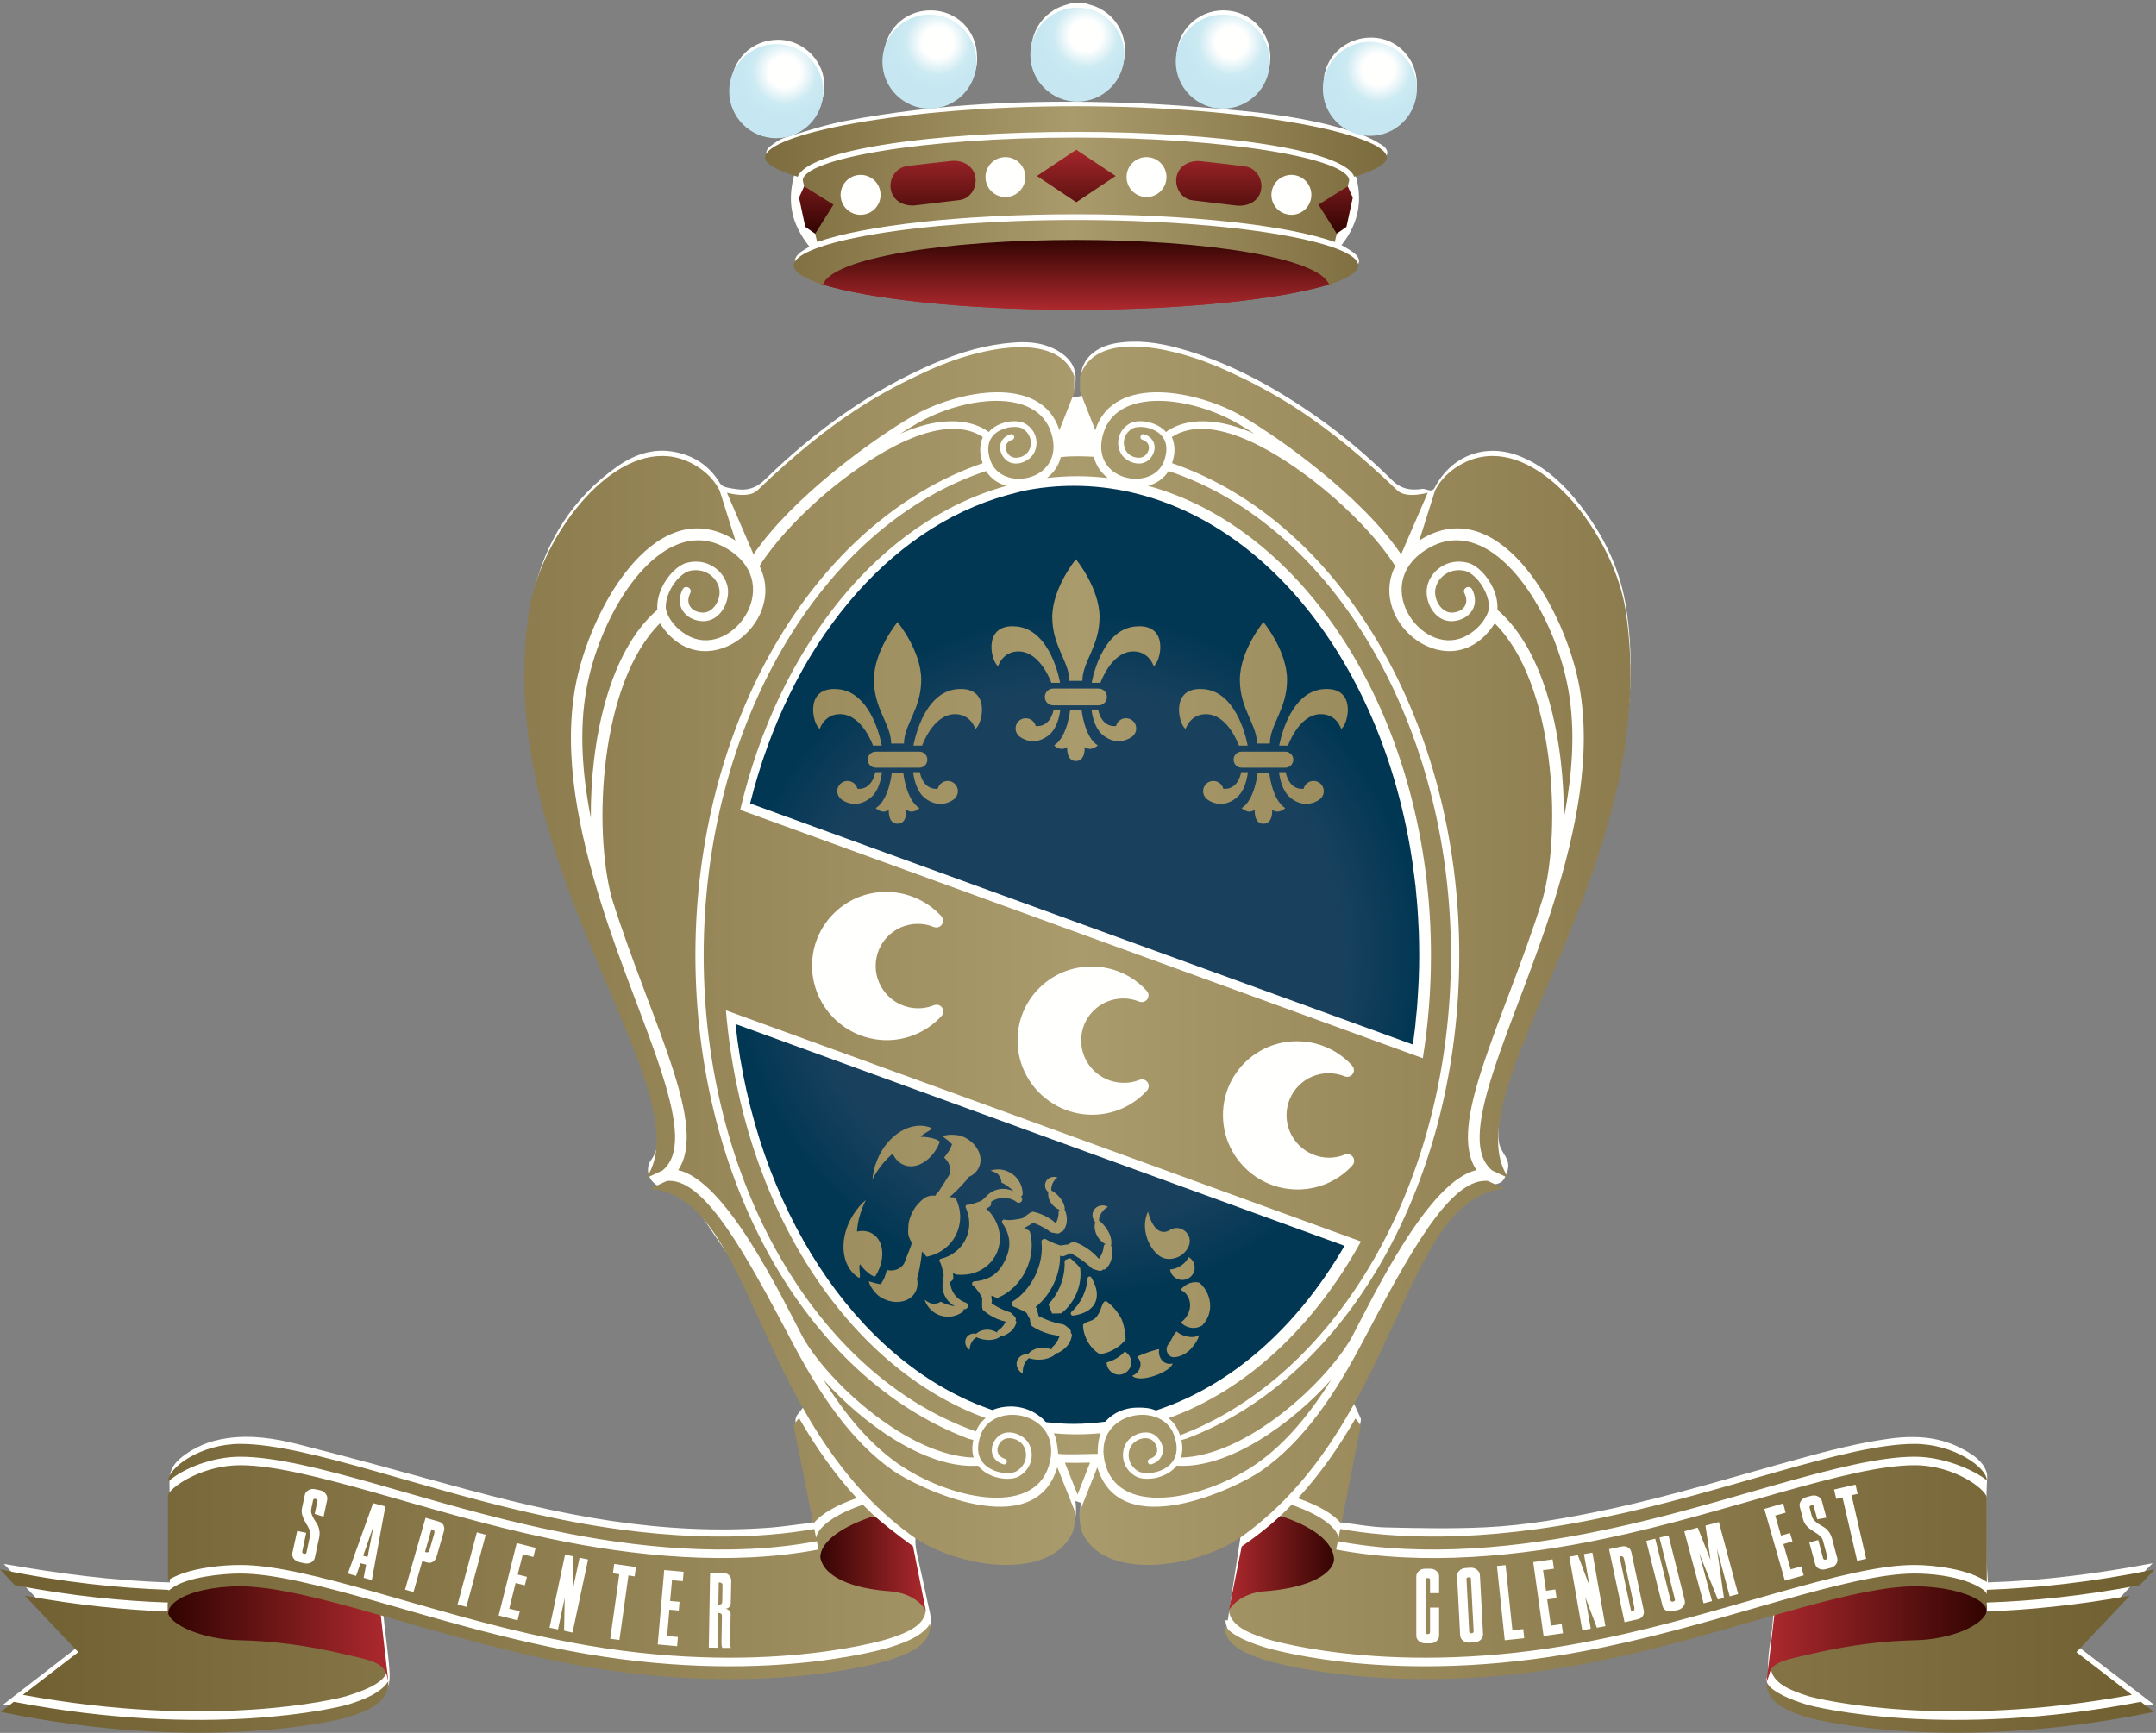 <?xml version="1.0" encoding="UTF-8"?>
<!-- Generated by Pixelmator Pro 3.5.6 -->
<svg width="2234" height="1796" viewBox="0 0 2234 1796" xmlns="http://www.w3.org/2000/svg">
    <rect x="0" y="0" width="2234" height="1796" fill="#808080" stroke="none"/>
    <path id="Percorso-copia-22" fill="#fffffe" stroke="none" d="M 1124.68 3.329 C 1125.896 3.759 1127.092 4.292 1128.342 4.596 C 1150.027 9.901 1165.181 28.68 1165.756 51.002 C 1166.315 72.582 1151.972 92.37 1131.334 98.5 C 1104.862 106.362 1077.566 91.195 1070.307 64.59 C 1063.123 38.247 1079.32 11.109 1106.092 4.588 C 1107.342 4.284 1108.542 3.754 1109.763 3.329 Z"/>
    <path id="Percorso-copia-21" fill="#fffffe" stroke="none" d="M 1838.398 1666.632 C 1823.273 1670.895 1808.964 1674.858 1794.697 1678.958 C 1739.286 1694.884 1683.605 1709.73 1626.724 1719.493 C 1566.276 1729.872 1505.407 1734.572 1444.03 1731.831 C 1400.983 1729.906 1358.294 1725.38 1316.613 1714.093 C 1306.029 1711.226 1295.745 1706.759 1285.866 1701.921 C 1276.966 1697.563 1270.757 1690.287 1269.636 1679.22 C 1270.599 1679.275 1271.482 1679.325 1272.186 1679.362 C 1276.824 1648.932 1281.478 1618.418 1286.303 1586.746 C 1283.837 1587.888 1282.674 1588.309 1281.628 1588.926 C 1251.406 1606.714 1218.784 1615.435 1183.717 1614.281 C 1168.878 1613.789 1154.47 1610.735 1141.673 1602.672 C 1125.127 1592.247 1117.464 1577.329 1119.881 1557.5 C 1118.139 1556.945 1116.414 1556.399 1114.331 1555.737 C 1116.081 1568.75 1114.306 1580.65 1106.076 1590.909 C 1096.372 1603.009 1083.205 1609.372 1068.379 1611.989 C 1027.828 1619.147 990.33 1609.651 954.854 1590.088 C 953.217 1589.18 951.625 1588.18 949.829 1587.117 C 947.129 1596.83 949.096 1605.939 951.187 1615.114 C 954.787 1630.881 958.204 1646.694 961.546 1662.516 C 962.842 1668.662 964.963 1674.991 964.496 1681.066 C 963.8 1690.188 957.521 1696.517 949.871 1701.171 C 936.487 1709.317 921.686 1713.801 906.569 1717.205 C 846.692 1730.701 786.002 1734.139 724.821 1731.993 C 633.276 1728.785 544.794 1708.738 457.157 1683.9 C 437.352 1678.291 417.552 1672.678 396.722 1666.774 C 397.351 1673.449 397.826 1679.42 398.489 1685.375 C 400.064 1699.421 402.105 1713.43 403.255 1727.51 C 404.743 1745.76 404.201 1753.248 382.809 1764.203 C 364.733 1773.453 344.774 1776.486 324.957 1779.628 C 275.868 1787.403 226.42 1789.016 176.856 1787.537 C 128.654 1786.099 80.823 1780.716 33.346 1772.274 C 23.771 1770.574 14.237 1768.657 3.379 1766.586 C 30.396 1745.689 56.622 1725.401 83.377 1704.705 C 56.693 1676.545 30.325 1648.715 3.958 1620.885 C 60.706 1630.823 117.545 1638.457 176.089 1640.077 C 176.089 1631.385 176.114 1623.219 176.085 1615.056 C 175.981 1588.496 176.139 1561.933 175.593 1535.386 C 175.381 1525.207 179.414 1517.731 186.781 1511.531 C 200.927 1499.631 217.49 1493.143 235.599 1490.547 C 260.663 1486.947 285.364 1490.897 309.406 1496.985 C 362.291 1510.373 414.897 1524.886 467.512 1539.32 C 522.031 1554.278 576.837 1567.866 632.801 1576.238 C 687.807 1584.459 743.076 1587.484 798.603 1583.25 C 811.732 1582.25 824.766 1580.059 837.875 1578.7 C 843.304 1578.142 846.617 1576.013 846.704 1570.187 C 846.225 1570.421 845.746 1570.658 845.271 1570.896 C 844.417 1569.217 843.129 1567.625 842.771 1565.846 C 838.388 1544.341 834.137 1522.807 829.866 1501.277 C 828.158 1492.664 826.787 1483.968 824.679 1475.459 C 823.616 1471.176 824.637 1468.042 827.291 1464.971 C 828.637 1463.409 829.871 1461.75 831.121 1460.108 C 834.017 1456.287 833.754 1453 831.412 1448.45 C 818.049 1422.49 804.341 1396.644 792.519 1369.976 C 780.11 1341.988 765.11 1315.708 747.659 1290.669 C 736.942 1275.289 726.792 1259.514 715.954 1244.226 C 710.12 1235.996 702.099 1230.6 691.437 1231.171 C 679.857 1231.792 670.119 1221.429 671.544 1210.308 C 671.865 1207.783 672.657 1204.991 674.14 1203.008 C 683.665 1190.261 682.674 1175.777 681.028 1161.365 C 677.24 1128.172 664.977 1097.433 652.552 1066.836 C 632.601 1017.693 611.675 968.933 592.224 919.593 C 573.499 872.088 559.432 823.119 551.44 772.588 C 543.169 720.303 540.573 667.651 552.506 615.828 C 565.028 561.439 593.341 516.004 639.697 483.415 C 656.814 471.377 676.073 464.44 697.512 468.131 C 718.533 471.744 735.076 482.428 746.159 501.07 C 747.18 502.783 749.489 504.179 751.48 504.766 C 755.26 505.879 759.226 506.416 763.143 506.987 C 774.365 508.625 783.473 505.924 792.148 497.483 C 844.338 446.706 902.406 404.292 969.875 375.745 C 995.51 364.903 1021.969 357.132 1049.895 355.052 C 1062.404 354.119 1074.838 354.619 1086.625 359.094 C 1092.413 361.29 1098.218 364.353 1102.905 368.332 C 1114.802 378.424 1116.939 389.925 1112.239 406.158 C 1111.735 407.9 1111.11 409.609 1110.576 411.242 C 1111.131 411.554 1111.314 411.75 1111.451 411.725 C 1114.881 411.038 1119.723 411.404 1121.314 409.308 C 1122.752 407.413 1120.556 402.833 1120.106 399.421 C 1116.452 371.624 1137.044 358.919 1156.249 355.715 C 1178.325 352.036 1200.059 355.027 1221.426 360.911 C 1272.324 374.928 1317.95 399.771 1361.04 429.618 C 1390.182 449.802 1417.246 472.636 1442.363 497.582 C 1451.747 506.9 1461.76 508.604 1473.694 506.662 C 1475.477 506.37 1477.485 507.329 1479.373 507.795 C 1482.26 508.52 1484.748 508.97 1486.565 505.495 C 1504.282 471.506 1540.208 458.481 1576.022 473.298 C 1601.502 483.84 1620.811 502.233 1637.404 523.633 C 1660.667 553.651 1677.426 586.877 1684.076 624.529 C 1689.822 657.055 1690.66 689.927 1688.589 722.845 C 1683.43 804.91 1658.479 881.892 1627.741 957.324 C 1609.307 1002.559 1590.194 1047.515 1571.922 1092.812 C 1562.917 1115.138 1555.809 1138.164 1553.338 1162.285 C 1552.601 1169.477 1552.067 1176.936 1553.192 1183.994 C 1554.03 1189.228 1557.33 1194.232 1560.167 1198.958 C 1564.909 1206.862 1562.709 1213.65 1558.855 1221.212 C 1555.73 1227.346 1550.055 1227.021 1545.429 1228.175 C 1533.3 1231.2 1523.483 1237.759 1514.508 1245.88 C 1500.594 1258.48 1489.748 1273.639 1481.381 1290.223 C 1464.972 1322.766 1449.539 1355.796 1433.546 1388.556 C 1423.088 1409.986 1412.362 1431.287 1401.862 1452.437 C 1404.504 1458.138 1407.308 1463.988 1409.879 1469.942 C 1410.35 1471.021 1410.041 1472.559 1409.787 1473.822 C 1403.203 1506.556 1396.566 1539.278 1390.003 1572.017 C 1389.682 1573.625 1389.961 1575.354 1389.961 1577.892 C 1405.42 1579.721 1420.704 1582.755 1436.055 1583.1 C 1470.423 1583.871 1504.886 1584.592 1539.192 1582.95 C 1581.772 1580.909 1623.778 1573.421 1665.496 1564.575 C 1732.582 1550.357 1798.038 1530.057 1864.078 1511.919 C 1895.188 1503.377 1926.397 1495.281 1958.465 1490.98 C 1985.42 1487.364 2011.496 1489.164 2035.705 1502.939 C 2045.435 1508.473 2054.852 1514.669 2058.489 1525.986 C 2059.714 1529.803 2058.773 1534.336 2058.719 1538.54 C 2058.673 1542.057 2058.368 1545.574 2058.364 1549.091 C 2058.331 1570.7 2058.214 1592.313 2058.414 1613.918 C 2058.493 1622.406 2059.319 1630.885 2059.844 1640.04 C 2117.558 1638.323 2174.01 1630.84 2230.458 1620.193 C 2217.024 1633.802 2204.132 1647.719 2191.465 1661.861 C 2178.49 1676.354 2164.822 1690.229 2151.034 1704.821 C 2177.702 1725.247 2203.936 1745.344 2231.446 1766.415 C 2222.02 1768.282 2214.016 1769.99 2205.969 1771.445 C 2137.671 1783.795 2068.852 1789.733 1999.441 1787.608 C 1957.557 1786.328 1915.838 1782.924 1875.079 1772.611 C 1864.682 1769.982 1854.599 1765.269 1845.144 1760.094 C 1840.123 1757.344 1836.252 1751.915 1832.865 1747.002 C 1831.127 1744.473 1828.11 1740.46 1832.61 1737.01 C 1832.994 1736.71 1832.819 1735.527 1832.715 1734.781 C 1830.256 1716.709 1835.773 1699.242 1836.798 1681.433 C 1837.061 1676.891 1837.765 1672.37 1838.398 1666.632"/>
    <path id="Percorso-copia-20" fill="#fffffe" stroke="none" d="M 1403.859 179.421 C 1412.772 206.526 1407.922 231.535 1389.996 254.02 C 1394.455 256.786 1399.097 259.132 1403.118 262.278 C 1409.664 267.404 1410.093 273.658 1402.959 277.604 C 1392.396 283.441 1381.217 288.804 1369.65 292.046 C 1340.815 300.13 1311.131 303.934 1281.409 307.488 C 1208.14 316.247 1134.575 316.643 1061.005 315.08 C 1027.442 314.368 993.903 311.218 960.414 308.463 C 925.83 305.617 891.499 300.655 858.057 291.125 C 848.635 288.438 839.427 284.254 830.901 279.391 C 821.172 273.841 821.568 266.824 830.931 260.403 C 833.427 258.691 836.11 257.257 838.727 255.678 C 820.143 232.081 814.509 209.022 824.093 177.417 C 821.584 176.434 818.926 175.596 816.451 174.388 C 810.472 171.471 804.221 168.908 798.742 165.225 C 792.642 161.116 792.433 156.17 798.146 151.604 C 802.855 147.849 808.163 144.128 813.818 142.42 C 834.597 136.136 855.348 129.224 876.616 125.203 C 971.727 107.227 1067.906 103.193 1164.392 106.473 C 1205.615 107.873 1246.841 110.969 1287.901 114.998 C 1328.94 119.027 1369.762 125.357 1408.98 138.92 C 1417.006 141.695 1424.793 145.691 1431.944 150.287 C 1439.436 155.108 1439.306 161.641 1431.59 166.137 C 1422.931 171.188 1413.489 174.884 1403.859 179.421"/>
    <path id="Percorso-copia-19" fill="#fffffe" stroke="none" d="M 1267.575 107.707 C 1240.674 107.698 1219.253 86.318 1219.153 59.38 C 1219.049 32.246 1240.712 10.607 1267.846 10.745 C 1295.105 10.886 1316.327 32.316 1316.269 59.651 C 1316.206 86.389 1294.597 107.715 1267.575 107.707"/>
    <path id="Percorso-copia-18" fill="#fffffe" stroke="none" d="M 1012.387 59.01 C 1013.858 84.969 990.874 107.949 964.527 107.758 C 937.234 107.558 915.884 86.695 915.85 59.731 C 915.817 32.005 936.697 10.809 964.102 10.75 C 991.307 10.688 1012.341 31.709 1012.387 59.01"/>
    <path id="Percorso-copia-17" fill="#fffffe" stroke="none" d="M 853.917 90.042 C 853.871 117.285 832.954 138.052 805.641 138.211 C 775.523 138.394 756.389 112.364 757.172 89.463 C 758.11 62.092 778.585 41.303 806.211 41.212 C 833.729 41.12 855.496 65.496 853.917 90.042"/>
    <path id="Percorso-copia-16" fill="#fffffe" stroke="none" d="M 1468.177 87.624 C 1468.069 115.058 1447.298 135.663 1419.776 135.625 C 1392.05 135.584 1371.278 114.35 1371.441 86.211 C 1371.595 59.714 1393.429 38.834 1420.893 38.926 C 1447.327 39.01 1468.282 60.589 1468.177 87.624"/>
    <radialGradient id="radialGradient1" cx="1116.315" cy="989.631" r="355.566" fx="1116.315" fy="989.631" gradientUnits="userSpaceOnUse">
        <stop offset="0.772" stop-color="#19415e" stop-opacity="1"/>
        <stop offset="1" stop-color="#013753" stop-opacity="1"/>
    </radialGradient>
    <path id="Percorso-copia-15" fill="url(#radialGradient1)" stroke="none" d="M 1060.094 508.762 L 1043.622 513.128 C 919.539 547.384 818.056 669.396 777.25 832.731 L 777.25 832.731 L 1463.917 1082.586 L 1464.042 1081.953 C 1464.792 1076.515 1465.583 1070.998 1466.221 1065.481 L 1466.221 1065.481 C 1466.458 1063.34 1466.738 1061.156 1466.854 1058.931 L 1466.854 1058.931 L 1467.333 1054.01 C 1467.771 1049.602 1468.287 1045.197 1468.562 1040.756 L 1468.562 1040.756 C 1468.804 1037.418 1469 1034.005 1469.196 1030.634 L 1469.196 1030.634 L 1469.596 1023.768 C 1469.754 1021.03 1469.908 1018.251 1470.033 1015.509 L 1470.033 1015.509 C 1470.388 1006.938 1470.546 998.362 1470.546 989.67 L 1470.546 989.67 C 1470.546 981.616 1470.388 973.72 1470.146 965.815 L 1470.146 965.815 L 1469.754 958.753 C 1469.517 953.152 1469.238 947.598 1468.804 942.081 L 1468.804 942.081 C 1468.679 939.973 1468.483 937.91 1468.325 935.806 L 1468.325 935.806 L 1468.208 934.418 C 1467.771 929.056 1467.254 923.743 1466.738 918.385 L 1466.738 918.385 L 1465.862 911.318 C 1465.187 905.601 1464.433 899.884 1463.641 894.288 L 1463.641 894.288 L 1462.771 888.813 C 1461.821 882.225 1460.662 875.596 1459.396 869.087 L 1459.396 869.087 L 1459 866.908 C 1417.957 652.921 1275.501 503.524 1112.641 503.524 L 1112.641 503.524 C 1095.103 503.524 1077.557 505.266 1060.094 508.762 M 762.079 1061.319 C 782.763 1251.121 886.279 1409.894 1022.863 1459.466 L 1022.863 1459.466 L 1028.176 1461.408 C 1034.097 1459.029 1040.447 1457.716 1047.235 1457.716 L 1047.235 1457.716 C 1062.036 1457.716 1075.094 1464.108 1083.832 1473.95 L 1083.832 1473.95 C 1093.391 1475.109 1102.995 1475.738 1112.641 1475.738 L 1112.641 1475.738 C 1123.642 1475.738 1134.555 1474.825 1145.347 1473.475 L 1145.347 1473.475 C 1153.61 1463.866 1165.672 1458.87 1179.202 1458.87 L 1179.202 1458.87 C 1185.957 1458.87 1191.944 1459.266 1197.665 1461.887 L 1197.665 1461.887 C 1274.347 1436.682 1342.858 1377.663 1393.189 1291.206 L 1393.189 1291.206 Z"/>
    <linearGradient id="linearGradient1" x1="1114.831" y1="242.247" x2="1114.831" y2="149.844" gradientUnits="userSpaceOnUse">
        <stop offset="0" stop-color="#310401" stop-opacity="1"/>
        <stop offset="1" stop-color="#ad292e" stop-opacity="1"/>
    </linearGradient>
    <path id="Percorso-copia-14" fill="url(#linearGradient1)" stroke="none" d="M 1114.867 150.12 C 1104.708 149.907 1098.828 149.844 1098.828 149.844 L 1098.828 149.844 L 1098.828 150.641 C 1032.468 152.886 882.033 161.458 833.248 193.071 L 833.248 193.071 L 827.936 204.801 L 834.402 235.11 L 844.686 242.248 C 844.686 242.248 997.304 211.609 1114.587 214.051 L 1114.587 214.051 L 1114.867 214.005 L 1115.067 214.051 C 1232.275 211.609 1385.01 242.248 1385.01 242.248 L 1385.01 242.248 L 1395.168 235.11 L 1401.727 204.801 L 1396.522 193.071 C 1347.621 161.458 1197.111 152.886 1130.821 150.641 L 1130.821 150.641 L 1130.821 149.844 C 1130.821 149.844 1124.95 149.907 1114.867 150.12 M 1165.039 184.204 C 1165.039 171.521 1175.398 161.283 1188.057 161.283 L 1188.057 161.283 C 1200.72 161.283 1210.999 171.521 1210.999 184.204 L 1210.999 184.204 C 1210.999 196.896 1200.72 207.201 1188.057 207.201 L 1188.057 207.201 C 1175.398 207.201 1165.039 196.896 1165.039 184.204 M 1018.417 184.204 C 1018.417 171.521 1028.78 161.283 1041.397 161.283 L 1041.397 161.283 C 1054.094 161.283 1064.373 171.521 1064.373 184.204 L 1064.373 184.204 C 1064.373 196.896 1054.094 207.201 1041.397 207.201 L 1041.397 207.201 C 1028.78 207.201 1018.417 196.896 1018.417 184.204 M 1315.745 201.705 C 1315.745 189.004 1326.07 178.725 1338.691 178.725 L 1338.691 178.725 C 1351.433 178.725 1361.634 189.004 1361.634 201.705 L 1361.634 201.705 C 1361.634 214.347 1351.433 224.643 1338.691 224.643 L 1338.691 224.643 C 1326.07 224.643 1315.745 214.347 1315.745 201.705 M 868.42 201.705 C 868.42 189.004 878.775 178.725 891.363 178.725 L 891.363 178.725 C 904.059 178.725 914.422 189.004 914.422 201.705 L 914.422 201.705 C 914.422 214.347 904.059 224.643 891.363 224.643 L 891.363 224.643 C 878.775 224.643 868.42 214.347 868.42 201.705"/>
    <linearGradient id="linearGradient2" x1="1114.612" y1="321.037" x2="1114.612" y2="247.171" gradientUnits="userSpaceOnUse">
        <stop offset="0" stop-color="#ad292e" stop-opacity="1"/>
        <stop offset="1" stop-color="#310401" stop-opacity="1"/>
    </linearGradient>
    <path id="Percorso-copia-13" fill="url(#linearGradient2)" stroke="none" d="M 850.724 294.404 C 901.367 310.13 1000.596 321.038 1114.587 321.038 L 1114.587 321.038 C 1228.625 321.038 1327.774 310.13 1378.505 294.404 L 1378.505 294.404 C 1378.505 268.32 1260.339 247.169 1114.587 247.169 L 1114.587 247.169 C 968.882 247.169 850.724 268.32 850.724 294.404"/>
    <linearGradient id="linearGradient3" x1="1114.612" y1="321.037" x2="1114.612" y2="247.171" gradientUnits="userSpaceOnUse">
        <stop offset="0" stop-color="#ad292e" stop-opacity="1"/>
        <stop offset="1" stop-color="#310401" stop-opacity="1"/>
    </linearGradient>
    <path id="Percorso-copia-12" fill="url(#linearGradient3)" stroke="none" d="M 850.724 294.404 C 901.367 310.13 1000.596 321.038 1114.587 321.038 L 1114.587 321.038 C 1228.625 321.038 1327.774 310.13 1378.505 294.404 L 1378.505 294.404 C 1378.505 268.32 1260.339 247.169 1114.587 247.169 L 1114.587 247.169 C 968.882 247.169 850.724 268.32 850.724 294.404"/>
    <radialGradient id="radialGradient2" cx="813.192" cy="74.567" r="48.758" fx="813.192" fy="74.567" gradientUnits="userSpaceOnUse">
        <stop offset="0.337" stop-color="#fffffe" stop-opacity="1"/>
        <stop offset="0.689" stop-color="#cceaf2" stop-opacity="1"/>
        <stop offset="1" stop-color="#c6e7f1" stop-opacity="1"/>
    </radialGradient>
    <path id="Percorso-copia-11" fill="url(#radialGradient2)" stroke="none" d="M 755.575 94.497 C 755.575 121.427 777.325 143.215 804.318 143.215 L 804.318 143.215 C 831.269 143.215 853.095 121.427 853.095 94.497 L 853.095 94.497 C 853.095 67.625 831.269 45.716 804.318 45.716 L 804.318 45.716 C 777.325 45.716 755.575 67.625 755.575 94.497"/>
    <radialGradient id="radialGradient3" cx="971.917" cy="43.964" r="48.732" fx="971.917" fy="43.964" gradientUnits="userSpaceOnUse">
        <stop offset="0.337" stop-color="#fffffe" stop-opacity="1"/>
        <stop offset="0.689" stop-color="#cceaf2" stop-opacity="1"/>
        <stop offset="1" stop-color="#c6e7f1" stop-opacity="1"/>
    </radialGradient>
    <path id="Percorso-copia-10" fill="url(#radialGradient3)" stroke="none" d="M 914.343 63.9 C 914.343 90.826 936.135 112.614 963.086 112.614 L 963.086 112.614 C 989.958 112.614 1011.792 90.826 1011.792 63.9 L 1011.792 63.9 C 1011.792 36.966 989.958 15.111 963.086 15.111 L 963.086 15.111 C 936.135 15.111 914.343 36.966 914.343 63.9"/>
    <radialGradient id="radialGradient4" cx="1125.166" cy="36.711" r="48.73" fx="1125.166" fy="36.711" gradientUnits="userSpaceOnUse">
        <stop offset="0.337" stop-color="#fffffe" stop-opacity="1"/>
        <stop offset="0.689" stop-color="#cceaf2" stop-opacity="1"/>
        <stop offset="1" stop-color="#c6e7f1" stop-opacity="1"/>
    </radialGradient>
    <path id="Percorso-copia-9" fill="url(#radialGradient4)" stroke="none" d="M 1067.594 56.629 C 1067.594 83.505 1089.424 105.351 1116.3 105.351 L 1116.3 105.351 C 1143.247 105.351 1165.039 83.505 1165.039 56.629 L 1165.039 56.629 C 1165.039 29.699 1143.247 7.865 1116.3 7.865 L 1116.3 7.865 C 1089.424 7.865 1067.594 29.699 1067.594 56.629"/>
    <radialGradient id="radialGradient5" cx="1275.875" cy="43.964" r="48.731" fx="1275.875" fy="43.964" gradientUnits="userSpaceOnUse">
        <stop offset="0.337" stop-color="#fffffe" stop-opacity="1"/>
        <stop offset="0.689" stop-color="#cceaf2" stop-opacity="1"/>
        <stop offset="1" stop-color="#c6e7f1" stop-opacity="1"/>
    </radialGradient>
    <path id="Percorso-copia-8" fill="url(#radialGradient5)" stroke="none" d="M 1218.308 63.9 C 1218.308 90.826 1240.138 112.614 1266.968 112.614 L 1266.968 112.614 C 1293.919 112.614 1315.745 90.826 1315.745 63.9 L 1315.745 63.9 C 1315.745 36.966 1293.919 15.111 1266.968 15.111 L 1266.968 15.111 C 1240.138 15.111 1218.308 36.966 1218.308 63.9"/>
    <radialGradient id="radialGradient6" cx="1428.294" cy="72.163" r="48.731" fx="1428.294" fy="72.163" gradientUnits="userSpaceOnUse">
        <stop offset="0.337" stop-color="#fffffe" stop-opacity="1"/>
        <stop offset="0.689" stop-color="#cceaf2" stop-opacity="1"/>
        <stop offset="1" stop-color="#c6e7f1" stop-opacity="1"/>
    </radialGradient>
    <path id="Percorso-copia-7" fill="url(#radialGradient6)" stroke="none" d="M 1370.726 92.034 C 1370.726 119.027 1392.551 140.811 1419.423 140.811 L 1419.423 140.811 C 1446.374 140.811 1468.167 119.027 1468.167 92.034 L 1468.167 92.034 C 1468.167 65.167 1446.374 43.312 1419.423 43.312 L 1419.423 43.312 C 1392.551 43.312 1370.726 65.167 1370.726 92.034"/>
    <linearGradient id="linearGradient4" x1="846.627" y1="1620.098" x2="959.275" y2="1620.098" gradientUnits="userSpaceOnUse">
        <stop offset="0" stop-color="#310401" stop-opacity="1"/>
        <stop offset="1" stop-color="#ad292e" stop-opacity="1"/>
    </linearGradient>
    <path id="Percorso-copia-6" fill="url(#linearGradient4)" stroke="none" d="M 868.42 1573.5 L 849.724 1598.15 L 846.628 1626.568 L 878.741 1651.536 L 959.278 1669.036 L 946.015 1602.476 C 946.015 1602.476 926.41 1588.821 906.009 1571.158 L 906.009 1571.158 C 892.117 1574.137 868.42 1573.5 868.42 1573.5"/>
    <linearGradient id="linearGradient5" x1="1273.317" y1="1620.098" x2="1386.045" y2="1620.098" gradientUnits="userSpaceOnUse">
        <stop offset="0" stop-color="#ad292e" stop-opacity="1"/>
        <stop offset="1" stop-color="#310401" stop-opacity="1"/>
    </linearGradient>
    <path id="Percorso-copia-5" fill="url(#linearGradient5)" stroke="none" d="M 1286.656 1602.717 L 1273.318 1669.036 L 1353.971 1651.536 L 1386.047 1626.568 L 1382.909 1598.15 L 1364.255 1573.5 C 1364.255 1573.5 1340.591 1574.137 1326.624 1571.158 L 1326.624 1571.158 C 1307.14 1589.296 1286.656 1602.717 1286.656 1602.717"/>
    <linearGradient id="linearGradient6" x1="173.61" y1="1692.895" x2="402.022" y2="1692.895" gradientUnits="userSpaceOnUse">
        <stop offset="0" stop-color="#310401" stop-opacity="1"/>
        <stop offset="1" stop-color="#ad292e" stop-opacity="1"/>
    </linearGradient>
    <path id="Percorso-copia-4" fill="url(#linearGradient6)" stroke="none" d="M 178.412 1657.048 C 173.608 1659.632 177.783 1658.286 174.008 1661.694 L 174.008 1661.694 L 174.008 1695.712 L 366.594 1733.497 L 381.757 1727.626 L 392.87 1729.768 L 400.333 1734.451 L 402.358 1742.468 L 393.303 1663.124 C 393.303 1663.124 318.284 1643.319 251.84 1643.319 L 251.84 1643.319 C 223.706 1643.319 197.071 1646.969 178.412 1657.048"/>
    <linearGradient id="linearGradient7" x1="1830.391" y1="1692.1" x2="2058.663" y2="1692.1" gradientUnits="userSpaceOnUse">
        <stop offset="0" stop-color="#ad292e" stop-opacity="1"/>
        <stop offset="1" stop-color="#310401" stop-opacity="1"/>
    </linearGradient>
    <path id="Percorso-copia-3" fill="url(#linearGradient7)" stroke="none" d="M 1839.563 1665.032 L 1830.392 1744.414 L 1835.038 1729.768 L 1839.884 1731.714 L 1850.997 1729.655 L 1866.077 1735.443 L 2058.663 1697.696 L 2058.663 1663.682 C 2055.013 1660.586 2055.767 1656.932 2050.883 1653.952 L 2050.883 1653.952 C 2033.974 1643.56 2010.161 1639.785 1984.518 1639.785 L 1984.518 1639.785 C 1917.999 1639.785 1839.563 1665.032 1839.563 1665.032"/>
    <linearGradient id="linearGradient8" x1="-0.004" y1="1088.205" x2="2232.633" y2="1088.205" gradientUnits="userSpaceOnUse">
        <stop offset="0" stop-color="#705f30" stop-opacity="1"/>
        <stop offset="0.5" stop-color="#aa9b6d" stop-opacity="1"/>
        <stop offset="1" stop-color="#705f30" stop-opacity="1"/>
    </linearGradient>
    <path id="Percorso-copia-2" fill="url(#linearGradient8)" stroke="none" d="M 1119.079 389.941 L 1119.079 405.725 L 1134.913 445.809 C 1153.73 386.866 1241.759 404.808 1287.923 431.796 L 1287.923 431.796 C 1327.541 454.981 1411.21 514.837 1451.812 574.526 L 1451.812 574.526 L 1479.4 510.666 C 1470.275 513.049 1455.187 515.349 1447.641 508.087 L 1447.641 508.087 C 1370.326 433.584 1317.932 405.725 1271.735 384.407 L 1271.735 384.407 C 1244.105 371.59 1205.449 359.119 1173.531 359.119 L 1173.531 359.119 C 1147.893 359.119 1126.617 367.261 1119.079 389.941 M 960.936 384.407 C 914.739 405.725 862.307 433.584 784.984 508.087 L 784.984 508.087 C 777.409 515.349 762.362 513.049 753.275 510.666 L 753.275 510.666 L 780.78 574.526 C 821.469 514.837 905.097 454.981 944.748 431.796 L 944.748 431.796 C 990.875 404.808 1078.986 386.866 1097.72 445.809 L 1097.72 445.809 L 1113.158 406.875 L 1113.158 389.941 C 1105.104 367.819 1083.511 359.877 1057.631 359.877 L 1057.631 359.877 C 1026.038 359.877 988.087 371.823 960.936 384.407 M 1143.209 449.301 C 1128.367 498.24 1193.774 510.708 1206.045 478.123 L 1206.045 478.123 C 1210.208 466.848 1208.82 459.026 1205.286 453.672 L 1205.286 453.672 C 1202.428 449.301 1197.986 446.447 1193.298 444.655 L 1193.298 444.655 C 1185.157 441.601 1176.831 442.118 1173.256 444.143 L 1173.256 444.143 C 1163.652 449.939 1162.697 460.697 1166.785 467.364 L 1166.785 467.364 C 1171.035 474.427 1182.186 476.852 1187.107 471.531 L 1187.107 471.531 C 1192.782 465.423 1191.236 458.156 1183.732 455.772 L 1183.732 455.772 C 1180.002 454.585 1181.902 448.905 1185.561 450.093 L 1185.561 450.093 C 1197.986 454.101 1199.407 466.923 1191.474 475.544 L 1191.474 475.544 C 1182.861 484.948 1167.143 479.386 1161.785 470.46 L 1161.785 470.46 C 1156.11 461.206 1157.618 446.718 1170.235 439.142 L 1170.235 439.142 C 1175.831 435.684 1186.357 435.684 1195.319 439.142 L 1195.319 439.142 C 1200.199 440.888 1204.732 443.751 1208.224 447.755 L 1208.224 447.755 C 1216.437 441.368 1244.9 425.292 1299.877 449.576 L 1299.877 449.576 C 1293.798 445.693 1288.248 442.28 1283.402 439.455 L 1283.402 439.455 C 1259.109 425.171 1227.475 415.446 1200.24 415.446 L 1200.24 415.446 C 1173.256 415.446 1150.43 425.009 1143.209 449.301 M 949.273 439.455 C 944.356 442.28 938.839 445.693 932.764 449.576 L 932.764 449.576 C 987.695 425.292 1016.192 441.368 1024.492 447.755 L 1024.492 447.755 C 1027.901 443.751 1032.468 440.888 1037.306 439.142 L 1037.306 439.142 C 1046.318 435.684 1056.719 435.684 1062.435 439.142 L 1062.435 439.142 C 1075.015 446.718 1076.565 461.206 1070.848 470.46 L 1070.848 470.46 C 1065.494 479.386 1049.814 484.948 1041.197 475.544 L 1041.197 475.544 C 1033.222 466.923 1034.647 454.101 1046.997 450.093 L 1046.997 450.093 C 1050.81 448.905 1052.631 454.585 1048.897 455.772 L 1048.897 455.772 C 1041.397 458.156 1039.847 465.423 1045.568 471.531 L 1045.568 471.531 C 1050.448 476.852 1061.602 474.427 1065.886 467.364 L 1065.886 467.364 C 1070.019 460.697 1068.982 449.939 1059.415 444.143 L 1059.415 444.143 C 1055.885 442.118 1047.473 441.601 1039.414 444.655 L 1039.414 444.655 C 1034.614 446.447 1030.205 449.301 1027.351 453.672 L 1027.351 453.672 C 1023.813 459.026 1022.384 466.848 1026.593 478.123 L 1026.593 478.123 C 1038.814 510.708 1104.229 498.24 1089.499 449.301 L 1089.499 449.301 C 1082.161 425.009 1059.415 415.446 1032.426 415.446 L 1032.426 415.446 C 1005.154 415.446 973.528 425.171 949.273 439.455 M 1214.22 452.951 C 1218.108 461.606 1217.591 471.256 1214.453 480.023 L 1214.453 480.023 C 1391.243 541.075 1512.064 751.674 1512.064 989.825 L 1512.064 989.825 C 1512.064 1222.858 1397.477 1427.353 1229.658 1490.942 L 1229.658 1490.942 L 1224.179 1492.488 C 1225.65 1499.439 1225.287 1505.472 1223.625 1510.668 L 1223.625 1510.668 C 1291.023 1509.039 1373.105 1434.261 1400.493 1386.351 L 1400.493 1386.351 C 1423.398 1342.808 1480.23 1223.737 1529.965 1212.741 L 1529.965 1212.741 C 1514.168 1189.519 1521.556 1151.376 1535.169 1108.95 L 1535.169 1108.95 C 1551.282 1058.615 1578.271 996.417 1598.634 930.968 L 1598.634 930.968 C 1618.359 859.082 1611.059 707.652 1548.778 646.016 L 1548.778 646.016 C 1505.043 714.686 1415.606 646.929 1445.662 586.635 L 1445.662 586.635 C 1430.695 562.822 1407.719 538.492 1382.709 516.229 L 1382.709 516.229 C 1359.334 495.661 1295.11 444.459 1245.017 444.459 L 1245.017 444.459 C 1233.867 444.459 1223.42 446.964 1214.22 452.951 M 849.845 516.229 C 824.915 538.492 801.976 562.822 787.009 586.635 L 787.009 586.635 C 817.098 646.929 727.632 714.686 683.851 646.016 L 683.851 646.016 C 621.578 707.652 614.274 859.082 633.999 930.968 L 633.999 930.968 C 654.4 996.417 681.393 1058.615 697.464 1108.95 L 697.464 1108.95 C 711.081 1151.376 718.419 1189.519 702.706 1212.741 L 702.706 1212.741 C 752.404 1223.737 809.243 1342.808 832.107 1386.351 L 832.107 1386.351 C 859.491 1434.261 941.61 1509.039 1008.934 1510.668 L 1008.934 1510.668 C 1007.263 1505.472 1007.025 1499.439 1008.529 1492.488 L 1008.529 1492.488 L 1002.975 1490.942 C 835.161 1427.353 720.569 1222.858 720.569 989.825 L 720.569 989.825 C 720.569 751.674 841.423 541.075 1018.259 480.023 L 1018.259 480.023 C 1015.088 471.256 1014.526 461.606 1018.376 452.951 L 1018.376 452.951 C 1009.284 446.964 998.729 444.459 987.616 444.459 L 987.616 444.459 C 937.527 444.459 873.304 495.661 849.845 516.229 M 1546.599 472.564 C 1536.078 472.564 1525.64 475.027 1515.435 480.461 L 1515.435 480.461 C 1509.956 483.432 1495.713 491.215 1486.976 508.366 L 1486.976 508.366 L 1470.625 560.163 L 1476.78 556.513 C 1556.203 513.924 1622.61 634.191 1636.66 712.377 L 1636.66 712.377 C 1649.356 783.43 1632.889 861.545 1610.268 934.498 L 1610.268 934.498 C 1589.9 1000.146 1562.791 1062.348 1546.711 1112.796 L 1546.711 1112.796 C 1530.323 1163.918 1527.227 1197.574 1546.194 1213.133 L 1546.194 1213.133 L 1563.028 1220.958 C 1501.547 1129.909 1725.647 896.196 1684.37 632.162 L 1684.37 632.162 C 1673.499 562.764 1609.772 472.573 1546.636 472.564 L 1546.636 472.564 C 1546.624 472.564 1546.615 472.564 1546.599 472.564 M 686.035 472.564 C 622.966 472.564 559.143 562.822 548.346 632.162 L 548.346 632.162 C 506.987 896.196 731.128 1129.909 669.684 1220.958 L 669.684 1220.958 L 686.431 1213.133 C 705.485 1197.574 702.306 1163.918 685.96 1112.796 L 685.96 1112.796 C 669.842 1062.348 642.775 1000.146 622.37 934.498 L 622.37 934.498 C 599.744 861.545 583.314 783.43 596.01 712.377 L 596.01 712.377 C 610.065 634.191 676.43 513.924 755.85 556.513 L 755.85 556.513 L 762.008 560.163 L 745.658 508.366 C 736.961 491.215 722.711 483.432 717.194 480.461 L 717.194 480.461 C 707.069 475.065 696.706 472.564 686.268 472.564 L 686.268 472.564 C 686.189 472.564 686.114 472.564 686.035 472.564 M 1099.149 473.835 C 1096.891 482.923 1091.691 490.144 1084.861 495.386 L 1084.861 495.386 C 1095.22 494.199 1105.662 493.557 1116.3 493.557 L 1116.3 493.557 C 1126.934 493.557 1137.572 494.199 1147.93 495.461 L 1147.93 495.461 C 1141.022 490.065 1135.63 482.682 1133.367 473.398 L 1133.367 473.398 C 1127.65 473.044 1121.971 472.881 1116.3 472.881 L 1116.3 472.881 C 1110.587 472.881 1104.983 473.044 1099.149 473.835 M 1189.607 503.524 C 1356.833 549.526 1482.734 749.891 1482.734 990.066 L 1482.734 990.066 C 1482.734 1026.747 1479.838 1062.423 1474.275 1096.762 L 1474.275 1096.762 L 767.004 839.357 C 806.856 669.634 912.159 539.604 1042.789 503.562 L 1042.789 503.562 C 1034.334 501.182 1026.713 496.14 1021.747 488.198 L 1021.747 488.198 C 850.599 544.963 729.14 752.47 729.14 990.066 L 729.14 990.066 C 729.14 1223.137 845.003 1424.936 1011.192 1483.596 L 1011.192 1483.596 C 1013.734 1477.488 1017.146 1473.042 1021.276 1469.704 L 1021.276 1469.704 C 878.104 1417.79 769.383 1251.238 752.166 1047.106 L 752.166 1047.106 L 1410.215 1286.689 C 1361.513 1375.038 1291.656 1440.77 1210.845 1469.825 L 1210.845 1469.825 C 1215.683 1473.671 1219.574 1478.596 1222.791 1487.567 L 1222.791 1487.567 C 1387.63 1424.894 1503.455 1223.137 1503.455 990.066 L 1503.455 990.066 C 1503.455 752.47 1381.993 544.963 1210.845 488.198 L 1210.845 488.198 C 1205.841 496.14 1198.219 501.182 1189.607 503.524 M 841.423 1001.062 C 841.39 958.553 875.808 924.256 918.355 924.376 L 918.355 924.376 C 940.819 924.414 961.065 934.102 975.191 949.344 L 975.191 949.344 C 980.391 955.103 974.557 963.553 967.411 960.694 L 967.411 960.694 C 962.374 958.632 956.894 957.519 951.061 957.519 L 951.061 957.519 C 926.885 957.478 907.318 977.053 907.355 1001.179 L 907.355 1001.179 C 907.355 1025.318 927.039 1044.964 951.336 1045.043 L 951.336 1045.043 C 957.132 1045.043 962.607 1043.931 967.574 1041.943 L 967.574 1041.943 C 974.837 1039.085 980.67 1047.539 975.428 1053.219 L 975.428 1053.219 C 961.457 1068.415 941.219 1078.065 918.868 1078.065 L 918.868 1078.065 L 918.714 1078.065 C 876.158 1077.907 841.632 1043.493 841.423 1001.062 M 1054.381 1078.382 C 1054.26 1035.955 1088.711 1001.583 1131.221 1001.733 L 1131.221 1001.733 C 1153.73 1001.733 1174.006 1011.342 1188.057 1026.747 L 1188.057 1026.747 C 1193.382 1032.38 1187.465 1040.835 1180.281 1038.056 L 1180.281 1038.056 C 1175.277 1035.997 1169.719 1034.839 1164.006 1034.839 L 1164.006 1034.839 C 1139.751 1034.801 1120.188 1054.285 1120.263 1078.461 L 1120.263 1078.461 C 1120.304 1102.591 1139.992 1122.2 1164.289 1122.279 L 1164.289 1122.279 C 1170.002 1122.4 1175.556 1121.25 1180.598 1119.267 L 1180.598 1119.267 C 1187.74 1116.446 1193.494 1124.9 1188.298 1130.5 L 1188.298 1130.5 C 1174.281 1145.776 1154.16 1155.343 1131.696 1155.343 L 1131.696 1155.343 L 1131.575 1155.343 C 1089.107 1155.226 1054.46 1120.854 1054.381 1078.382 M 1267.209 1155.864 C 1267.089 1113.354 1301.536 1079.057 1344.05 1079.178 L 1344.05 1079.178 C 1366.596 1079.178 1386.801 1088.899 1400.848 1104.224 L 1400.848 1104.224 C 1406.164 1109.937 1400.293 1118.35 1393.068 1115.454 L 1393.068 1115.454 C 1388.11 1113.471 1382.63 1112.325 1376.83 1112.325 L 1376.83 1112.325 C 1352.588 1112.283 1333.02 1131.846 1333.095 1155.939 L 1333.095 1155.939 C 1333.137 1180.036 1352.821 1199.761 1377.072 1199.882 L 1377.072 1199.882 C 1382.826 1199.882 1388.385 1198.732 1393.343 1196.665 L 1393.343 1196.665 C 1400.564 1193.924 1406.327 1202.34 1401.206 1208.02 L 1401.206 1208.02 C 1387.114 1223.262 1366.992 1232.825 1344.525 1232.825 L 1344.525 1232.825 L 1344.366 1232.825 C 1301.857 1232.746 1267.285 1198.29 1267.209 1155.864 M 1482.459 566.91 C 1417.244 601.919 1471.583 680.709 1516.71 660.309 L 1516.71 660.309 C 1532.823 652.921 1541.678 638.675 1542.786 630.504 L 1542.786 630.504 C 1543.065 624.582 1541.515 618.632 1539.019 613.194 L 1539.019 613.194 C 1533.731 601.523 1524.41 593.306 1518.581 591.802 L 1518.581 591.802 C 1502.581 587.869 1490.271 598.031 1487.534 609.303 L 1487.534 609.303 C 1484.717 621.128 1493.768 635.383 1504.522 634.904 L 1504.522 634.904 C 1516.71 634.391 1522.702 625.257 1517.422 614.899 L 1517.422 614.899 C 1514.764 609.657 1522.66 605.569 1525.402 610.89 L 1525.402 610.89 C 1534.14 628.116 1522.144 642.958 1504.801 643.792 L 1504.801 643.792 C 1485.947 644.587 1475.35 622.32 1478.921 607.236 L 1478.921 607.236 C 1482.692 591.56 1499.605 577.943 1520.719 583.227 L 1520.719 583.227 C 1530.244 585.569 1541.236 596.602 1547.115 609.578 L 1547.115 609.578 C 1550.29 616.524 1552.036 624.266 1551.599 632.045 L 1551.599 632.045 C 1602.484 675.863 1621.026 769.7 1620.422 847.732 L 1620.422 847.732 C 1629.397 802.122 1632.61 756.837 1624.993 714.444 L 1624.993 714.444 C 1612.213 643.079 1563.303 559.968 1509.168 559.968 L 1509.168 559.968 C 1500.355 559.968 1491.388 562.105 1482.459 566.91 M 607.607 714.444 C 600.023 756.837 603.277 802.122 612.207 847.732 L 612.207 847.732 C 611.615 769.7 630.149 675.863 681.114 632.045 L 681.114 632.045 C 680.597 624.266 682.343 616.524 685.555 609.578 L 685.555 609.578 C 691.397 596.602 702.431 585.569 711.915 583.227 L 711.915 583.227 C 733.032 577.943 749.895 591.56 753.712 607.236 L 753.712 607.236 C 757.329 622.32 746.766 644.587 727.832 643.792 L 727.832 643.792 C 710.485 642.958 698.502 628.116 707.315 610.89 L 707.315 610.89 C 710.052 605.569 717.948 609.657 715.173 614.899 L 715.173 614.899 C 709.969 625.257 715.923 634.391 728.149 634.904 L 728.149 634.904 C 738.903 635.383 747.958 621.128 745.099 609.303 L 745.099 609.303 C 742.362 598.031 730.053 587.869 714.102 591.802 L 714.102 591.802 C 708.223 593.306 698.898 601.523 693.618 613.194 L 693.618 613.194 C 691.118 618.632 689.61 624.582 689.926 630.504 L 689.926 630.504 C 690.956 638.675 699.731 652.921 715.923 660.309 L 715.923 660.309 C 761.054 680.709 815.352 601.919 750.178 566.91 L 750.178 566.91 C 741.253 562.105 732.311 559.968 723.465 559.968 L 723.465 559.968 C 669.326 559.968 620.424 643.079 607.607 714.444 M 1090.337 639.545 C 1090.337 669.751 1108.075 685.905 1108.075 705.631 L 1108.075 705.631 L 1121.533 705.631 C 1121.533 685.905 1139.322 669.751 1139.322 639.545 L 1139.322 639.545 C 1139.322 609.344 1114.829 579.614 1114.829 579.614 L 1114.829 579.614 C 1114.829 579.614 1090.337 609.344 1090.337 639.545 M 1284.71 704.564 C 1284.71 734.77 1302.494 750.924 1302.494 770.646 L 1302.494 770.646 L 1315.828 770.646 C 1315.828 750.924 1333.645 734.77 1333.645 704.564 L 1333.645 704.564 C 1333.645 674.355 1309.119 644.708 1309.119 644.708 L 1309.119 644.708 C 1309.119 644.708 1284.71 674.355 1284.71 704.564 M 905.53 704.564 C 905.53 734.77 923.397 750.924 923.397 770.646 L 923.397 770.646 L 936.685 770.646 C 936.685 750.924 954.552 734.77 954.552 704.564 L 954.552 704.564 C 954.552 674.355 930.027 644.708 930.027 644.708 L 930.027 644.708 C 930.027 644.708 905.53 674.355 905.53 704.564 M 1176.427 649.271 C 1140.351 652.529 1131.18 707.698 1131.18 707.698 L 1131.18 707.698 L 1140.23 707.698 C 1140.23 707.698 1151.189 676.105 1173.256 675.193 L 1173.256 675.193 C 1190.599 674.434 1195.407 690.393 1195.407 690.393 L 1195.407 690.393 C 1202.266 686.497 1211.716 649.033 1180.477 649.033 L 1180.477 649.033 C 1179.202 649.033 1177.781 649.113 1176.427 649.271 M 1034.251 690.393 C 1034.251 690.393 1039.014 674.434 1056.402 675.193 L 1056.402 675.193 C 1078.465 676.105 1089.386 707.698 1089.386 707.698 L 1089.386 707.698 L 1098.437 707.698 C 1098.437 707.698 1089.386 652.529 1053.227 649.271 L 1053.227 649.271 C 1051.802 649.113 1050.489 649.033 1049.177 649.033 L 1049.177 649.033 C 1017.901 649.033 1027.388 686.497 1034.251 690.393 M 1091.291 713.648 C 1086.449 713.648 1082.641 717.544 1082.641 722.311 L 1082.641 722.311 C 1082.641 727.107 1086.449 730.995 1091.291 730.995 L 1091.291 730.995 L 1138.322 730.995 C 1143.088 730.995 1146.98 727.107 1146.98 722.311 L 1146.98 722.311 C 1146.98 717.544 1143.088 713.648 1138.322 713.648 L 1138.322 713.648 Z M 1370.726 714.248 C 1334.641 717.544 1325.478 772.796 1325.478 772.796 L 1325.478 772.796 L 1334.562 772.796 C 1334.562 772.796 1345.479 741.157 1367.63 740.207 L 1367.63 740.207 C 1385.01 739.453 1389.693 755.408 1389.693 755.408 L 1389.693 755.408 C 1396.602 751.52 1406.006 714.057 1374.772 714.057 L 1374.772 714.057 C 1373.497 714.057 1372.151 714.127 1370.726 714.248 M 1228.546 755.408 C 1228.546 755.408 1233.387 739.453 1250.692 740.207 L 1250.692 740.207 C 1272.876 741.157 1283.756 772.796 1283.756 772.796 L 1283.756 772.796 L 1292.769 772.796 C 1292.769 772.796 1283.756 717.544 1247.6 714.248 L 1247.6 714.248 C 1246.25 714.127 1244.825 714.057 1243.55 714.057 L 1243.55 714.057 C 1212.274 714.057 1221.72 751.52 1228.546 755.408 M 991.583 714.248 C 955.461 717.544 946.498 772.796 946.498 772.796 L 946.498 772.796 L 955.461 772.796 C 955.461 772.796 966.42 741.157 988.57 740.207 L 988.57 740.207 C 1005.833 739.453 1010.638 755.408 1010.638 755.408 L 1010.638 755.408 C 1017.467 751.52 1026.947 714.057 995.671 714.057 L 995.671 714.057 C 994.362 714.057 993.012 714.127 991.583 714.248 M 849.449 755.408 C 849.449 755.408 854.245 739.453 871.558 740.207 L 871.558 740.207 C 893.7 741.157 904.617 772.796 904.617 772.796 L 904.617 772.796 L 913.668 772.796 C 913.668 772.796 904.576 717.544 868.42 714.248 L 868.42 714.248 C 866.995 714.127 865.758 714.057 864.412 714.057 L 864.412 714.057 C 833.136 714.057 842.582 751.52 849.449 755.408 M 1130.938 735.399 C 1132.771 749.178 1137.413 757.396 1142.851 761.954 L 1142.851 761.954 C 1158.531 774.384 1172.027 764.737 1174.244 762.475 L 1174.244 762.475 C 1178.373 758.308 1178.373 751.637 1174.244 747.474 L 1174.244 747.474 C 1170.081 743.378 1163.373 743.378 1159.21 747.474 L 1159.21 747.474 C 1157.818 748.941 1156.901 750.604 1156.468 752.429 L 1156.468 752.429 C 1156.468 752.429 1142.101 755.329 1137.809 735.399 L 1137.809 735.399 Z M 1091.845 735.399 C 1087.478 755.329 1073.153 752.429 1073.153 752.429 L 1073.153 752.429 C 1072.669 750.604 1071.84 748.941 1070.328 747.474 L 1070.328 747.474 C 1066.281 743.378 1059.456 743.378 1055.406 747.474 L 1055.406 747.474 C 1051.281 751.637 1051.281 758.308 1055.406 762.475 L 1055.406 762.475 C 1057.631 764.737 1071.128 774.384 1086.766 761.954 L 1086.766 761.954 C 1092.282 757.396 1096.891 749.178 1098.72 735.399 L 1098.72 735.399 Z M 1108.875 735.961 C 1108.875 735.961 1106.016 764.021 1092.245 772.558 L 1092.245 772.558 C 1092.245 772.558 1098.912 779.425 1105.779 774.263 L 1105.779 774.263 C 1105.779 774.263 1104.629 788.747 1114.829 788.747 L 1114.829 788.747 C 1125.071 788.747 1123.875 774.263 1123.875 774.263 L 1123.875 774.263 C 1130.746 779.425 1137.496 772.558 1137.496 772.558 L 1137.496 772.558 C 1123.642 764.021 1120.779 735.961 1120.779 735.961 L 1120.779 735.961 Z M 1286.614 779.021 C 1281.973 779.021 1278.239 782.717 1278.239 787.322 L 1278.239 787.322 C 1278.239 791.93 1281.973 795.659 1286.614 795.659 L 1286.614 795.659 L 1331.708 795.659 C 1336.354 795.659 1340.079 791.93 1340.079 787.322 L 1340.079 787.322 C 1340.079 782.717 1336.354 779.021 1331.708 779.021 L 1331.708 779.021 Z M 907.434 779.021 C 902.797 779.021 899.138 782.717 899.138 787.322 L 899.138 787.322 C 899.138 791.93 902.797 795.659 907.434 795.659 L 907.434 795.659 L 952.532 795.659 C 957.253 795.659 960.903 791.93 960.903 787.322 L 960.903 787.322 C 960.903 782.717 957.253 779.021 952.532 779.021 L 952.532 779.021 Z M 1325.237 800.339 C 1327.141 814.231 1331.708 822.369 1337.22 826.936 L 1337.22 826.936 C 1352.821 839.39 1366.321 829.752 1368.617 827.49 L 1368.617 827.49 C 1372.705 823.319 1372.705 816.573 1368.617 812.485 L 1368.617 812.485 C 1364.413 808.36 1357.742 808.36 1353.617 812.485 L 1353.617 812.485 C 1352.183 813.918 1351.271 815.664 1350.8 817.448 L 1350.8 817.448 C 1350.8 817.448 1336.47 820.344 1332.183 800.339 L 1332.183 800.339 Z M 1286.139 800.339 C 1281.852 820.344 1267.522 817.448 1267.522 817.448 L 1267.522 817.448 C 1267.089 815.664 1266.13 813.918 1264.743 812.485 L 1264.743 812.485 C 1260.576 808.36 1253.909 808.36 1249.78 812.485 L 1249.78 812.485 C 1245.613 816.573 1245.613 823.319 1249.78 827.49 L 1249.78 827.49 C 1252.005 829.752 1265.501 839.39 1281.098 826.936 L 1281.098 826.936 C 1286.656 822.369 1291.219 814.231 1293.09 800.339 L 1293.09 800.339 Z M 946.144 800.339 C 948.036 814.231 952.532 822.369 958.082 826.936 L 958.082 826.936 C 973.766 839.39 987.262 829.752 989.437 827.49 L 989.437 827.49 C 993.604 823.319 993.604 816.573 989.437 812.485 L 989.437 812.485 C 985.312 808.36 978.603 808.36 974.516 812.485 L 974.516 812.485 C 973.086 813.918 972.091 815.664 971.703 817.448 L 971.703 817.448 C 971.703 817.448 957.411 820.344 953.044 800.339 L 953.044 800.339 Z M 906.959 800.339 C 902.676 820.344 888.388 817.448 888.388 817.448 L 888.388 817.448 C 887.988 815.664 887.038 813.918 885.608 812.485 L 885.608 812.485 C 881.479 808.36 874.775 808.36 870.679 812.485 L 870.679 812.485 C 866.474 816.573 866.474 823.319 870.679 827.49 L 870.679 827.49 C 872.908 829.752 886.321 839.39 901.996 826.936 L 901.996 826.936 C 907.555 822.369 912.038 814.231 913.909 800.339 L 913.909 800.339 Z M 1303.165 801.014 C 1303.165 801.014 1300.307 828.998 1286.614 837.569 L 1286.614 837.569 C 1286.614 837.569 1293.24 844.474 1300.148 839.24 L 1300.148 839.24 C 1300.148 839.24 1298.956 853.766 1309.119 853.766 L 1309.119 853.766 C 1319.441 853.766 1318.174 839.24 1318.174 839.24 L 1318.174 839.24 C 1325.078 844.474 1331.778 837.569 1331.778 837.569 L 1331.778 837.569 C 1318.015 828.998 1315.194 801.014 1315.194 801.014 L 1315.194 801.014 Z M 924.068 801.014 C 924.068 801.014 921.255 828.998 907.434 837.569 L 907.434 837.569 C 907.434 837.569 914.068 844.474 920.972 839.24 L 920.972 839.24 C 920.972 839.24 919.818 853.766 930.027 853.766 L 930.027 853.766 C 940.26 853.766 939.11 839.24 939.11 839.24 L 939.11 839.24 C 946.015 844.474 952.611 837.569 952.611 837.569 L 952.611 837.569 C 938.839 828.998 935.977 801.014 935.977 801.014 L 935.977 801.014 Z M 922.364 1181.419 C 916.647 1187.298 911.764 1194.799 908.468 1203.411 L 908.468 1203.411 C 906.009 1209.724 904.497 1216.191 903.98 1222.308 L 903.98 1222.308 C 909.776 1211.307 917.08 1202.22 925.101 1195.636 L 925.101 1195.636 C 927.443 1201.07 931.373 1205.32 936.685 1207.424 L 936.685 1207.424 C 941.89 1209.528 947.565 1209.124 953.002 1206.866 L 953.002 1206.866 C 957.528 1204.92 961.815 1201.703 965.549 1197.42 L 965.549 1197.42 C 967.015 1195.707 968.441 1193.924 969.716 1191.819 L 969.716 1191.819 C 971.186 1189.407 972.57 1186.823 973.641 1183.965 L 973.641 1183.965 C 973.724 1183.802 973.724 1183.648 973.641 1183.406 L 973.641 1183.406 C 972.891 1181.106 962.607 1178.127 954.944 1178.252 L 954.944 1178.252 L 954.078 1178.327 C 956.098 1174.594 965.861 1171.344 965.228 1169.439 L 965.228 1169.439 C 965.19 1169.244 964.915 1169.002 964.311 1168.723 L 964.311 1168.723 C 960.703 1167.331 957.011 1166.698 953.244 1166.698 L 953.244 1166.698 C 942.444 1166.698 931.331 1172.098 922.364 1181.419 M 976.778 1177.735 C 978.724 1179.156 985.829 1184.481 986.383 1185.99 L 986.383 1185.99 L 986.383 1186.265 C 985.154 1189.598 983.766 1192.499 982.453 1194.086 L 982.453 1194.086 C 981.033 1196.028 979.837 1197.978 978.287 1199.724 L 978.287 1199.724 C 980.903 1201.982 982.77 1204.72 983.766 1207.703 L 983.766 1207.703 C 984.92 1210.912 984.92 1214.449 983.604 1217.704 L 983.604 1217.704 C 983.487 1217.899 983.408 1218.02 983.37 1218.099 L 983.37 1218.099 C 983.133 1218.695 976.624 1228.737 972.453 1235.208 L 972.453 1235.208 C 970.782 1236.717 969.595 1238.142 968.999 1239.296 L 968.999 1239.296 C 958.719 1237.858 953.402 1245.921 951.061 1248.025 L 951.061 1248.025 C 948.64 1250.726 946.615 1253.859 944.948 1257.23 L 944.948 1257.23 C 943.24 1260.768 942.01 1264.497 941.415 1268.189 L 941.415 1268.189 C 941.219 1276.052 939.51 1279.347 944.665 1287.831 L 944.665 1287.831 C 944.473 1288.669 944.31 1289.581 944.148 1290.698 L 944.148 1290.698 C 941.415 1297.84 937.048 1309.032 936.814 1309.507 L 936.814 1309.507 C 936.685 1309.665 936.685 1309.786 936.531 1309.949 L 936.531 1309.949 C 934.706 1312.919 931.848 1314.87 928.631 1315.932 L 928.631 1315.932 C 925.535 1316.97 922.243 1317.09 918.993 1316.178 L 918.993 1316.178 C 918.476 1318.478 917.555 1320.666 916.884 1322.886 L 916.884 1322.886 C 916.289 1324.953 914.739 1327.807 912.755 1330.783 L 912.755 1330.783 C 912.755 1330.783 912.676 1330.824 912.634 1330.862 L 912.634 1330.862 C 911.093 1331.341 902.509 1328.637 900.292 1327.966 L 900.292 1327.966 C 900.73 1333.17 908.23 1341.854 911.764 1344.046 L 911.764 1344.046 C 920.06 1349.4 929.622 1350.708 937.202 1348.208 L 937.202 1348.208 C 941.573 1346.821 945.344 1344.158 947.765 1340.308 L 947.765 1340.308 C 950.661 1335.749 951.336 1330.312 950.144 1324.953 L 950.144 1324.953 C 951.573 1322.249 954.552 1307.369 955.311 1297.044 L 955.311 1297.044 C 956.815 1298.865 958.44 1300.619 960.228 1302.523 L 960.228 1302.523 C 960.936 1302.281 961.657 1302.24 962.374 1302.007 L 962.374 1302.007 C 974.399 1299.186 985.037 1291.248 990.75 1279.427 L 990.75 1279.427 C 995.671 1269.301 996.071 1258.109 992.854 1248.067 L 992.854 1248.067 C 992.3 1246.479 991.666 1244.813 990.908 1243.225 L 990.908 1243.225 C 990.637 1242.55 990.275 1241.917 989.958 1241.196 L 989.958 1241.196 C 987.812 1241 985.791 1240.884 983.766 1240.763 L 983.766 1240.763 C 991.704 1234.138 1002.3 1222.704 1003.729 1219.887 L 1003.729 1219.887 C 1008.771 1217.704 1012.78 1213.933 1014.68 1208.97 L 1014.68 1208.97 C 1016.438 1204.686 1016.355 1200.115 1015.001 1195.707 L 1015.001 1195.707 C 1012.463 1188.09 1005.833 1181.106 996.625 1177.535 L 996.625 1177.535 C 994.521 1176.702 990.154 1176.102 985.949 1176.102 L 985.949 1176.102 C 982.337 1176.102 978.845 1176.54 976.778 1177.735 M 1026.272 1213.295 C 1026.272 1213.295 1031.789 1214.77 1034.214 1217.141 L 1034.214 1217.141 C 1036.085 1219.129 1037.701 1222.504 1037.589 1225.204 L 1037.589 1225.204 L 1037.505 1225.483 C 1042.51 1227.942 1046.789 1231.154 1050.252 1234.692 L 1050.252 1234.692 C 1040.839 1230.162 1030.13 1231.95 1023.493 1238.417 L 1023.493 1238.417 C 1022.463 1239.45 1017.859 1244.255 1016.034 1244.93 L 1016.034 1244.93 C 1014.646 1245.45 1005.042 1248.98 1002.975 1248.584 L 1002.975 1248.584 C 1002.537 1248.584 1002.025 1248.659 1001.588 1248.901 L 1001.588 1248.901 L 1001.308 1249.055 C 1000.596 1249.451 1000.279 1250.367 1000.596 1251.238 L 1000.596 1251.238 L 1000.633 1251.405 C 1001.308 1252.872 1001.825 1254.376 1002.342 1255.922 L 1002.342 1255.922 C 1005.396 1265.134 1005.042 1275.26 1000.633 1284.264 L 1000.633 1284.264 C 995.475 1294.906 985.949 1302.007 974.837 1304.707 L 974.837 1304.707 C 973.924 1304.865 973.249 1305.778 973.366 1306.807 L 973.366 1306.807 L 973.366 1306.965 C 973.407 1307.165 973.487 1307.328 973.528 1307.369 L 973.528 1307.369 C 973.641 1307.719 973.803 1308.082 974.041 1308.278 L 974.041 1308.278 C 975.232 1309.39 977.253 1318.641 977.657 1320.228 L 977.657 1320.228 C 978.212 1322.132 977.016 1328.637 976.778 1330.028 L 976.778 1330.028 C 975.466 1339.162 980.354 1348.962 989.525 1353.925 L 989.525 1353.925 C 984.562 1353.167 979.483 1351.583 974.595 1349.083 L 974.595 1349.083 L 974.399 1349.283 C 972.291 1350.904 968.561 1351.583 965.861 1351.104 L 965.861 1351.104 C 962.486 1350.708 958.082 1347.058 958.082 1347.058 L 958.082 1347.058 C 960.111 1353.25 964.395 1358.609 970.549 1361.863 L 970.549 1361.863 C 979.441 1366.467 989.637 1365.313 997.304 1359.871 L 997.304 1359.871 C 998.408 1359.084 998.65 1357.929 998.408 1356.784 L 998.408 1356.784 C 998.65 1356.821 998.967 1356.821 999.287 1356.904 L 999.287 1356.904 C 999.717 1356.942 1000.162 1356.904 1000.596 1356.784 L 1000.596 1356.784 C 1002.183 1356.225 1003.217 1354.6 1002.975 1352.775 L 1002.975 1352.775 C 1002.738 1351.467 1001.825 1350.433 1000.596 1350.037 L 1000.596 1350.037 C 999.287 1349.558 998.058 1349.083 996.829 1348.45 L 996.829 1348.45 C 989.716 1344.596 985.437 1337.691 984.637 1330.028 L 984.637 1330.028 C 984.562 1329.512 984.92 1328.362 985.233 1328.083 L 985.233 1328.083 C 986.987 1327.328 988.012 1325.666 987.779 1323.795 L 987.779 1323.795 C 987.616 1322.249 987.495 1320.703 987.495 1319.032 L 987.495 1319.032 C 988.087 1319.549 988.808 1320.028 989.437 1320.545 L 989.437 1320.545 C 989.716 1320.703 990.116 1320.82 990.396 1320.945 L 990.396 1320.945 C 992.179 1321.095 993.846 1321.257 995.554 1321.257 L 995.554 1321.257 C 1002.183 1321.336 1008.571 1320.028 1014.288 1317.286 L 1014.288 1317.286 C 1022.03 1313.678 1028.418 1307.644 1032.305 1299.665 L 1032.305 1299.665 C 1036.164 1291.648 1036.955 1282.914 1035.01 1274.66 L 1035.01 1274.66 C 1034.734 1273.506 1034.451 1272.401 1034.097 1271.243 L 1034.097 1271.243 C 1032.468 1266.322 1029.93 1261.638 1026.555 1257.472 L 1026.555 1257.472 C 1025.405 1256.126 1024.251 1254.813 1023.055 1253.705 L 1023.055 1253.705 C 1022.822 1253.463 1022.426 1253.226 1022.151 1253.101 L 1022.151 1253.101 L 1021.634 1252.988 C 1022.78 1252.276 1023.813 1251.559 1024.922 1251.001 L 1024.922 1251.001 C 1026.555 1250.009 1027.351 1248.267 1026.947 1246.317 L 1026.947 1246.317 C 1026.755 1245.921 1027.589 1245.046 1028.101 1244.771 L 1028.101 1244.771 C 1034.734 1241 1042.947 1240.283 1050.094 1243.78 L 1050.094 1243.78 C 1051.281 1244.413 1052.514 1245.163 1053.539 1245.921 L 1053.539 1245.921 C 1054.614 1246.713 1056.048 1246.838 1057.319 1246.2 L 1057.319 1246.2 C 1058.902 1245.405 1059.456 1243.505 1059.065 1241.954 L 1059.065 1241.954 C 1058.902 1241.558 1058.669 1241.196 1058.39 1240.8 L 1058.39 1240.8 C 1058.148 1240.646 1057.99 1240.404 1057.835 1240.204 L 1057.835 1240.204 C 1058.785 1239.771 1059.656 1238.821 1059.656 1237.308 L 1059.656 1237.308 C 1059.577 1228.054 1054.46 1219.129 1045.568 1214.77 L 1045.568 1214.77 C 1041.997 1212.903 1038.022 1211.983 1034.251 1211.983 L 1034.251 1211.983 C 1031.514 1211.983 1028.78 1212.495 1026.272 1213.295 M 1084.303 1223.737 C 1082.753 1226 1082.482 1228.737 1083.195 1231.2 L 1083.195 1231.2 C 1083.79 1232.862 1084.82 1234.412 1086.249 1235.562 L 1086.249 1235.562 C 1085.891 1237.858 1086.17 1240.129 1086.845 1242.35 L 1086.845 1242.35 C 1087.72 1244.692 1088.986 1246.996 1090.853 1248.98 L 1090.853 1248.98 C 1092.874 1251.238 1095.383 1252.872 1098.041 1254.017 L 1098.041 1254.017 C 1097.324 1254.376 1096.766 1255.055 1096.891 1255.922 L 1096.891 1255.922 C 1097.045 1259.338 1096.412 1262.989 1094.741 1266.48 L 1094.741 1266.48 C 1094.47 1266.876 1094.345 1267.276 1094.07 1267.872 L 1094.07 1267.872 C 1091.766 1265.734 1089.228 1263.826 1086.407 1262.197 L 1086.407 1262.197 C 1081.37 1259.18 1076.049 1257.076 1070.69 1255.922 L 1070.69 1255.922 C 1068.032 1255.33 1061.286 1261.918 1059.415 1262.593 L 1059.415 1262.593 C 1057.99 1263.109 1045.368 1265.526 1041.518 1264.143 L 1041.518 1264.143 C 1040.881 1263.98 1040.251 1263.98 1039.614 1264.143 L 1039.614 1264.143 C 1038.497 1264.776 1037.989 1265.926 1038.38 1266.997 L 1038.38 1266.997 C 1038.422 1267.243 1038.535 1267.514 1038.66 1267.755 L 1038.66 1267.755 C 1041.076 1271.13 1042.947 1274.781 1044.218 1278.747 L 1044.218 1278.747 C 1044.61 1279.86 1044.893 1281.085 1045.168 1282.206 L 1045.168 1282.206 C 1046.997 1290.373 1045.168 1298.515 1041.397 1306.336 L 1041.397 1306.336 C 1037.589 1314.194 1032.385 1320.666 1024.801 1324.195 L 1024.801 1324.195 C 1020.084 1326.457 1014.759 1327.807 1009.363 1328.083 L 1009.363 1328.083 C 1007.859 1328.203 1006.867 1329.553 1007.263 1331.183 L 1007.263 1331.183 C 1007.384 1331.737 1007.779 1332.249 1008.296 1332.608 L 1008.296 1332.608 C 1011.667 1334.716 1017.226 1343.641 1017.538 1344.796 L 1017.538 1344.796 C 1018.138 1346.662 1016.709 1356.104 1018.688 1357.809 L 1018.688 1357.809 C 1022.822 1361.588 1027.705 1364.6 1033.064 1366.905 L 1033.064 1366.905 C 1036.039 1368.171 1039.139 1369.13 1042.072 1369.801 L 1042.072 1369.801 C 1041.868 1370.234 1041.639 1370.676 1041.397 1371.151 L 1041.397 1371.151 C 1039.572 1374.53 1036.993 1377.147 1034.214 1379.009 L 1034.214 1379.009 C 1033.418 1379.522 1033.097 1380.355 1033.222 1381.151 L 1033.222 1381.151 C 1030.759 1379.605 1027.98 1378.613 1025.005 1378.222 L 1025.005 1378.222 C 1022.263 1377.905 1019.684 1378.222 1017.267 1379.009 L 1017.267 1379.009 C 1015.042 1379.726 1013.063 1380.914 1011.429 1382.38 L 1011.429 1382.38 C 1009.563 1381.984 1007.779 1381.984 1006.188 1382.584 L 1006.188 1382.584 C 1003.729 1383.376 1001.667 1385.201 1000.713 1387.706 L 1000.713 1387.706 C 999.2 1391.914 1000.912 1396.593 1004.679 1399.056 L 1004.679 1399.056 C 1004.679 1397.227 1005 1395.36 1005.713 1393.464 L 1005.713 1393.464 C 1006.909 1390.005 1009.284 1387.426 1011.83 1385.993 L 1011.83 1385.993 C 1014.526 1387.264 1017.625 1388.218 1020.997 1388.539 L 1020.997 1388.539 C 1025.042 1389.089 1028.78 1388.697 1031.789 1387.706 L 1031.789 1387.706 C 1033.855 1387.022 1035.68 1386.114 1036.993 1384.805 L 1036.993 1384.805 C 1037.505 1384.959 1038.105 1385.039 1038.66 1384.843 L 1038.66 1384.843 C 1043.106 1383.255 1048.502 1380.239 1051.239 1375.205 L 1051.239 1375.205 C 1052.031 1373.888 1052.631 1372.501 1053.031 1371.151 L 1053.031 1371.151 C 1053.306 1370.234 1053.031 1369.322 1052.273 1368.73 L 1052.273 1368.73 C 1052.91 1367.413 1052.673 1365.83 1051.481 1364.6 L 1051.481 1364.6 C 1050.327 1363.371 1049.177 1362.259 1048.027 1361.071 L 1048.027 1361.071 C 1047.473 1360.509 1046.789 1360.117 1046.081 1359.917 L 1046.081 1359.917 C 1044.218 1359.288 1042.189 1358.609 1040.251 1357.809 L 1040.251 1357.809 C 1035.643 1355.829 1031.276 1353.408 1027.272 1350.667 L 1027.272 1350.667 C 1027.743 1349.875 1027.901 1349.083 1027.784 1348.092 L 1027.784 1348.092 C 1027.505 1346.421 1027.351 1344.716 1027.23 1343.012 L 1027.23 1343.012 L 1027.23 1342.771 C 1028.897 1343.529 1030.484 1344.2 1032.151 1344.871 L 1032.151 1344.871 C 1032.826 1345.112 1033.464 1345.112 1034.135 1344.95 L 1034.135 1344.95 C 1045.764 1340.15 1056.402 1330.312 1062.906 1316.774 L 1062.906 1316.774 C 1069.502 1303.277 1070.611 1288.789 1067.157 1276.601 L 1067.157 1276.601 C 1066.952 1276.089 1066.523 1275.531 1065.886 1275.177 L 1065.886 1275.177 C 1064.456 1274.381 1062.906 1273.589 1061.36 1272.793 L 1061.36 1272.793 C 1062.435 1272.272 1063.273 1271.801 1063.581 1271.522 L 1063.581 1271.522 C 1065.094 1270.651 1066.565 1269.735 1068.032 1268.943 L 1068.032 1268.943 C 1068.907 1268.547 1069.502 1267.872 1069.94 1267.076 L 1069.94 1267.076 C 1074.457 1268.705 1078.986 1270.851 1083.311 1273.431 L 1083.311 1273.431 C 1085.099 1274.501 1086.807 1275.647 1088.395 1276.843 L 1088.395 1276.843 C 1089.107 1277.322 1089.778 1277.597 1090.536 1277.635 L 1090.536 1277.635 C 1092.124 1277.914 1093.712 1278.231 1095.262 1278.389 L 1095.262 1278.389 C 1097.083 1278.747 1098.516 1277.914 1099.149 1276.685 L 1099.149 1276.685 C 1100.062 1276.843 1100.974 1276.601 1101.491 1275.889 L 1101.491 1275.889 C 1102.366 1274.66 1103.12 1273.431 1103.754 1272.043 L 1103.754 1272.043 C 1106.254 1266.834 1105.579 1260.722 1104.229 1256.126 L 1104.229 1256.126 C 1104.07 1255.572 1103.674 1255.167 1103.195 1254.813 L 1103.195 1254.813 C 1103.437 1253.067 1103.195 1251.042 1102.608 1248.938 L 1102.608 1248.938 C 1101.57 1245.921 1099.624 1242.625 1096.891 1239.692 L 1096.891 1239.692 C 1094.624 1237.229 1092.003 1235.208 1089.386 1233.854 L 1089.386 1233.854 C 1088.986 1230.917 1089.82 1227.504 1091.845 1224.408 L 1091.845 1224.408 C 1092.92 1222.745 1094.228 1221.437 1095.737 1220.404 L 1095.737 1220.404 C 1094.545 1219.887 1093.316 1219.729 1092.124 1219.729 L 1092.124 1219.729 C 1089.028 1219.729 1086.011 1221.079 1084.303 1223.737 M 1411.248 1392.068 C 1384.497 1442.791 1351.75 1493.205 1306.973 1524.402 L 1306.973 1524.402 C 1282.489 1541.469 1160.751 1600.888 1137.051 1520.714 L 1137.051 1520.714 L 1118.438 1567.545 C 1118.238 1574.258 1119.117 1581.162 1121.021 1587.508 L 1121.021 1587.508 C 1143.409 1639.394 1240.967 1626.014 1288.956 1590.925 L 1288.956 1590.925 C 1451.178 1472.679 1452.249 1240.921 1558.941 1232.029 L 1558.941 1232.029 L 1541.515 1223.891 C 1540.686 1223.85 1539.853 1223.85 1539.019 1223.85 L 1539.019 1223.85 C 1501.03 1223.85 1459.396 1300.619 1411.248 1392.068 M 691.118 1223.891 L 673.651 1232.029 C 780.417 1240.921 781.455 1472.679 943.76 1590.925 L 943.76 1590.925 C 991.666 1626.014 1089.228 1639.394 1111.616 1587.508 L 1111.616 1587.508 C 1113.516 1581.162 1114.392 1574.258 1114.192 1567.545 L 1114.192 1567.545 L 1095.574 1520.714 C 1071.919 1600.888 950.186 1541.469 925.66 1524.402 L 925.66 1524.402 C 880.883 1493.205 848.174 1442.791 821.427 1392.068 L 821.427 1392.068 C 773.279 1300.619 731.64 1223.85 693.697 1223.85 L 693.697 1223.85 C 692.818 1223.85 691.985 1223.85 691.118 1223.891 M 884.5 1258.388 C 879.454 1266.164 876.279 1274.501 874.85 1282.635 L 874.85 1282.635 C 871.87 1299.702 876.837 1315.932 889.296 1323.953 L 889.296 1323.953 C 889.813 1324.228 890.171 1324.432 890.371 1324.316 L 890.371 1324.316 C 892.388 1323.682 889.259 1313.911 891.084 1310.107 L 891.084 1310.107 L 891.521 1310.819 C 895.925 1317.09 904.38 1323.599 906.684 1322.886 L 906.684 1322.886 C 906.805 1322.807 906.959 1322.686 907.159 1322.528 L 907.159 1322.528 C 908.743 1319.949 910.055 1317.328 911.13 1314.745 L 911.13 1314.745 C 912.038 1312.524 912.676 1310.224 913.193 1308.082 L 913.193 1308.082 C 914.501 1302.561 914.584 1297.127 913.43 1292.398 L 913.43 1292.398 C 912.159 1286.689 909.105 1281.885 904.259 1278.789 L 904.259 1278.789 C 899.584 1275.81 893.863 1275.131 887.988 1276.447 L 887.988 1276.447 C 888.546 1266.164 891.717 1254.813 897.196 1243.659 L 897.196 1243.659 C 892.513 1247.667 888.15 1252.672 884.5 1258.388 M 1134.434 1252.826 C 1132.371 1255.167 1131.613 1258.263 1132.167 1261.168 L 1132.167 1261.168 C 1132.488 1263.109 1133.48 1265.009 1134.83 1266.605 L 1134.83 1266.605 C 1134.159 1269.143 1134.038 1271.801 1134.555 1274.501 L 1134.555 1274.501 C 1135.03 1277.239 1136.142 1280.098 1137.972 1282.723 L 1137.972 1282.723 C 1139.951 1285.539 1142.572 1287.831 1145.434 1289.469 L 1145.434 1289.469 C 1144.518 1289.777 1143.797 1290.498 1143.684 1291.531 L 1143.684 1291.531 C 1143.409 1295.419 1142.101 1299.59 1139.634 1303.277 L 1139.634 1303.277 C 1139.359 1303.719 1139.001 1304.107 1138.601 1304.707 L 1138.601 1304.707 C 1136.259 1301.932 1133.676 1299.381 1130.784 1297.044 L 1130.784 1297.044 C 1125.588 1292.798 1119.792 1289.548 1113.796 1287.36 L 1113.796 1287.36 C 1111.216 1286.41 1107.05 1289.823 1106.491 1289.856 L 1106.491 1289.856 C 1104.15 1290.056 1101.887 1290.339 1099.624 1290.814 L 1099.624 1290.814 C 1098.074 1291.09 1088.078 1287.202 1083.549 1284.264 L 1083.549 1284.264 C 1082.953 1283.989 1082.361 1283.943 1081.649 1284.143 L 1081.649 1284.143 L 1080.653 1284.543 C 1079.624 1284.902 1079.028 1285.931 1079.144 1287.002 L 1079.144 1287.002 C 1080.457 1297.84 1078.353 1310.182 1072.669 1322.132 L 1072.669 1322.132 C 1066.84 1333.92 1058.548 1343.171 1049.302 1348.883 L 1049.302 1348.883 C 1048.502 1349.4 1048.027 1350.512 1048.385 1351.425 L 1048.385 1351.425 L 1048.502 1351.7 C 1048.656 1352.137 1048.897 1352.654 1049.135 1353.167 L 1049.135 1353.167 C 1049.302 1353.683 1049.777 1354.167 1050.327 1354.321 L 1050.327 1354.321 C 1054.731 1355.871 1063.465 1360.038 1063.865 1361.03 L 1063.865 1361.03 C 1064.852 1363.009 1065.886 1365.117 1067.157 1367.026 L 1067.157 1367.026 C 1067.436 1367.584 1067.082 1372.897 1069.423 1374.53 L 1069.423 1374.53 C 1074.698 1378.059 1080.69 1380.793 1087.282 1382.584 L 1087.282 1382.584 C 1090.853 1383.497 1094.47 1384.051 1097.962 1384.564 L 1097.962 1384.564 C 1097.799 1384.959 1097.683 1385.443 1097.445 1385.993 L 1097.445 1385.993 C 1095.895 1390.247 1093.316 1393.735 1090.424 1396.202 L 1090.424 1396.202 C 1089.545 1396.872 1089.424 1397.823 1089.778 1398.739 L 1089.778 1398.739 C 1086.686 1397.422 1083.311 1396.714 1079.899 1396.752 L 1079.899 1396.752 C 1076.644 1396.872 1073.703 1397.552 1071.207 1398.856 L 1071.207 1398.856 C 1068.744 1399.968 1066.602 1401.673 1065.015 1403.619 L 1065.015 1403.619 C 1062.906 1403.46 1060.806 1403.852 1059.065 1404.685 L 1059.065 1404.685 C 1056.402 1405.96 1054.26 1408.423 1053.581 1411.519 L 1053.581 1411.519 C 1052.631 1416.44 1055.369 1421.44 1059.931 1423.74 L 1059.931 1423.74 C 1059.656 1421.677 1059.815 1419.498 1060.206 1417.277 L 1060.206 1417.277 C 1061.206 1413.144 1063.352 1409.81 1066.006 1407.669 L 1066.006 1407.669 C 1069.298 1408.656 1073.028 1409.331 1076.961 1409.219 L 1076.961 1409.219 C 1081.611 1409.177 1085.853 1408.06 1089.149 1406.477 L 1089.149 1406.477 C 1091.453 1405.398 1093.278 1404.014 1094.624 1402.431 L 1094.624 1402.431 C 1095.22 1402.548 1095.862 1402.431 1096.449 1402.11 L 1096.449 1402.11 C 1101.333 1399.61 1107.008 1395.36 1109.271 1389.089 L 1109.271 1389.089 C 1109.904 1387.51 1110.421 1385.718 1110.658 1384.168 L 1110.658 1384.168 C 1110.821 1383.139 1110.379 1382.105 1109.512 1381.584 L 1109.512 1381.584 C 1109.904 1380.005 1109.471 1378.222 1107.841 1376.98 L 1107.841 1376.98 C 1106.375 1375.838 1104.866 1374.684 1103.4 1373.53 L 1103.4 1373.53 C 1102.724 1373.097 1101.887 1372.659 1101.058 1372.501 L 1101.058 1372.501 C 1098.72 1372.101 1096.412 1371.705 1094.149 1371.03 L 1094.149 1371.03 C 1088.116 1369.409 1082.557 1367.18 1077.436 1364.6 L 1077.436 1364.6 C 1077.078 1364.446 1076.644 1364.284 1076.248 1364.167 L 1076.248 1364.167 C 1076.248 1363.884 1076.174 1363.525 1076.049 1363.175 L 1076.049 1363.175 C 1075.494 1361.225 1075.015 1359.288 1074.698 1357.338 L 1074.698 1357.338 C 1074.382 1356.225 1073.828 1355.313 1073.073 1354.6 L 1073.073 1354.6 C 1080.336 1348.883 1086.807 1340.945 1091.491 1331.299 L 1091.491 1331.299 C 1096.374 1321.257 1098.591 1310.819 1098.358 1301.369 L 1098.358 1301.369 C 1099.749 1302.24 1101.454 1302.402 1102.995 1301.652 L 1102.995 1301.652 C 1104.829 1300.819 1106.654 1300.061 1108.521 1299.381 L 1108.521 1299.381 C 1108.875 1299.269 1109.233 1299.073 1109.512 1298.865 L 1109.512 1298.865 C 1109.787 1299.152 1110.183 1299.423 1110.587 1299.59 L 1110.587 1299.59 C 1115.742 1302.281 1120.704 1305.54 1125.509 1309.39 L 1125.509 1309.39 C 1127.334 1310.819 1129.117 1312.486 1130.784 1314.074 L 1130.784 1314.074 C 1131.455 1314.711 1132.213 1315.107 1133.005 1315.382 L 1133.005 1315.382 C 1134.83 1315.899 1136.534 1316.449 1138.367 1316.97 L 1138.367 1316.97 C 1140.388 1317.57 1142.101 1316.932 1143.126 1315.62 L 1143.126 1315.62 C 1144.126 1315.932 1145.193 1315.778 1145.947 1314.982 L 1145.947 1314.982 C 1147.097 1313.832 1148.047 1312.524 1149.08 1311.094 L 1149.08 1311.094 C 1152.739 1305.419 1152.851 1298.281 1152.101 1292.915 L 1152.101 1292.915 C 1151.98 1292.327 1151.705 1291.727 1151.189 1291.369 L 1151.189 1291.369 C 1151.705 1289.306 1151.776 1286.964 1151.301 1284.46 L 1151.301 1284.46 C 1150.743 1280.852 1149.005 1276.843 1146.343 1273.031 L 1146.343 1273.031 C 1144.126 1269.818 1141.459 1267.197 1138.722 1265.009 L 1138.722 1265.009 C 1138.722 1261.638 1140.23 1257.909 1143.088 1254.776 L 1143.088 1254.776 C 1144.555 1253.067 1146.268 1251.755 1148.047 1250.763 L 1148.047 1250.763 C 1146.343 1249.813 1144.397 1249.338 1142.488 1249.338 L 1142.488 1249.338 C 1139.401 1249.338 1136.534 1250.484 1134.434 1252.826 M 1206.991 1304.307 C 1209.812 1304.986 1212.791 1304.986 1215.445 1304.469 L 1215.445 1304.469 C 1217.354 1304.107 1219.141 1303.477 1220.845 1302.757 L 1220.845 1302.757 C 1225.529 1300.582 1229.304 1296.802 1231.6 1291.923 L 1231.6 1291.923 L 1231.762 1291.531 C 1231.804 1291.206 1231.996 1290.977 1232.033 1290.698 L 1232.033 1290.698 C 1236.013 1279.347 1224.062 1269.185 1213.858 1273.947 L 1213.858 1273.947 C 1212.949 1274.381 1212.112 1274.781 1211.278 1275.456 L 1211.278 1275.456 C 1195.169 1283.039 1189.607 1255.805 1189.607 1255.805 L 1189.607 1255.805 C 1179.802 1275.689 1194.094 1301.448 1206.991 1304.307 M 1231.246 1303.719 L 1230.967 1304.107 C 1228.508 1308.357 1224.896 1311.532 1220.691 1313.478 L 1220.691 1313.478 C 1218.024 1314.745 1215.287 1315.545 1212.387 1315.74 L 1212.387 1315.74 C 1213.028 1319.824 1215.57 1323.557 1219.695 1325.387 L 1219.695 1325.387 C 1223.229 1327.095 1227.196 1326.941 1230.45 1325.387 L 1230.45 1325.387 C 1233.15 1324.195 1235.412 1322.095 1236.721 1319.232 L 1236.721 1319.232 C 1239.496 1313.282 1237.321 1306.169 1231.717 1302.886 L 1231.717 1302.886 C 1231.6 1303.161 1231.362 1303.432 1231.246 1303.719 M 1107.683 1304.307 L 1104.312 1305.657 C 1103.554 1306.057 1102.995 1306.807 1103.12 1307.719 L 1103.12 1307.719 C 1103.437 1315.778 1102.008 1324.591 1098.479 1333.008 L 1098.479 1333.008 C 1095.499 1340.308 1091.291 1346.621 1086.407 1351.825 L 1086.407 1351.825 L 1090.136 1361.346 C 1093.195 1361.467 1096.249 1361.346 1099.108 1361.184 L 1099.108 1361.184 C 1099.466 1361.184 1099.908 1361.03 1100.179 1360.792 L 1100.179 1360.792 C 1106.654 1355.629 1112.008 1348.646 1115.621 1340.15 L 1115.621 1340.15 C 1119.158 1331.62 1120.263 1322.886 1119.271 1314.745 L 1119.271 1314.745 C 1119.271 1314.59 1119.233 1314.39 1119.233 1314.311 L 1119.233 1314.311 C 1119.117 1314.074 1118.954 1313.715 1118.754 1313.594 L 1118.754 1313.594 C 1116.217 1310.536 1113.158 1307.644 1109.787 1304.707 L 1109.787 1304.707 C 1109.391 1304.307 1108.954 1304.107 1108.479 1304.107 L 1108.479 1304.107 C 1108.241 1304.107 1107.921 1304.232 1107.683 1304.307 M 1128.325 1323.124 C 1127.53 1323.403 1126.934 1324.074 1126.934 1324.986 L 1126.934 1324.986 C 1126.5 1331.299 1124.792 1337.808 1121.813 1344.046 L 1121.813 1344.046 C 1118.754 1350.312 1114.787 1355.513 1110.183 1359.721 L 1110.183 1359.721 C 1109.554 1360.28 1109.35 1361.071 1109.666 1361.938 L 1109.666 1361.938 L 1109.666 1362.146 C 1110.071 1363.009 1110.941 1363.655 1111.966 1363.525 L 1111.966 1363.525 C 1122.884 1362.059 1131.142 1357.654 1134.676 1350.312 L 1134.676 1350.312 C 1137.051 1345.391 1137.134 1339.47 1135.03 1333.208 L 1135.03 1333.208 C 1134.038 1330.187 1132.613 1327.095 1130.746 1323.953 L 1130.746 1323.953 C 1130.388 1323.403 1129.75 1323.003 1128.996 1323.003 L 1128.996 1323.003 C 1128.717 1323.003 1128.479 1323.003 1128.325 1323.124 M 1223.308 1336.816 C 1224.775 1337.574 1226.208 1338.445 1227.516 1339.554 L 1227.516 1339.554 C 1231.404 1343.171 1233.267 1348.129 1233.15 1353.367 L 1233.15 1353.367 C 1232.954 1358.213 1230.967 1363.292 1227.196 1367.413 L 1227.196 1367.413 C 1226.083 1368.609 1224.854 1369.721 1223.55 1370.634 L 1223.55 1370.634 C 1226.208 1373.372 1229.658 1375.359 1233.55 1376.068 L 1233.55 1376.068 C 1237.713 1376.784 1241.879 1375.993 1245.534 1373.888 L 1245.534 1373.888 C 1245.892 1373.53 1246.25 1373.255 1246.442 1372.897 L 1246.442 1372.897 C 1251.251 1367.696 1253.709 1361.071 1253.942 1354.442 L 1253.942 1354.442 C 1254.221 1345.629 1250.571 1336.545 1243.471 1330.028 L 1243.471 1330.028 C 1243.275 1329.795 1243.034 1329.633 1242.796 1329.512 L 1242.796 1329.512 C 1242.438 1329.312 1242.121 1329.237 1241.759 1329.237 L 1241.759 1329.237 C 1240.809 1328.995 1239.696 1328.92 1238.746 1328.92 L 1238.746 1328.92 C 1232.833 1328.92 1227.308 1331.895 1223.308 1336.816 M 1135.313 1365.83 C 1131.421 1369.88 1125.225 1369.205 1122.254 1373.097 L 1122.254 1373.097 C 1122.213 1376.351 1122.771 1379.764 1123.917 1383.255 L 1123.917 1383.255 C 1124.708 1385.718 1125.742 1388.139 1127.05 1390.518 L 1127.05 1390.518 C 1130.425 1396.318 1134.83 1400.681 1139.634 1403.498 L 1139.634 1403.498 C 1141.067 1403.335 1142.488 1403.144 1143.926 1402.706 L 1143.926 1402.706 C 1147.497 1401.91 1151.026 1400.406 1154.522 1398.456 L 1154.522 1398.456 C 1158.531 1396.202 1162.022 1393.335 1164.76 1390.247 L 1164.76 1390.247 C 1165.314 1389.572 1165.914 1388.972 1166.343 1388.297 L 1166.343 1388.297 C 1166.343 1383.614 1165.356 1376.551 1163.489 1370.917 L 1163.489 1370.917 C 1163.135 1369.801 1162.735 1368.851 1162.418 1367.896 L 1162.418 1367.896 C 1159.081 1360.038 1150.672 1351.225 1145.947 1348.45 L 1145.947 1348.45 C 1141.147 1349.004 1141.938 1358.729 1135.313 1365.83 M 1211.241 1392.427 C 1208.937 1395.285 1208.495 1397.823 1208.937 1399.968 L 1208.937 1399.968 C 1209.574 1403.144 1212.032 1405.398 1213.466 1406.119 L 1213.466 1406.119 C 1216.287 1407.506 1224.579 1406.477 1232.158 1399.848 L 1232.158 1399.848 C 1235.604 1396.872 1242.517 1387.66 1242.238 1383.814 L 1242.238 1383.814 C 1234.896 1388.61 1222.112 1383.376 1219.295 1380.039 L 1219.295 1380.039 C 1216.166 1382.184 1214.024 1388.814 1211.241 1392.427 M 1201.078 1398.343 C 1198.42 1398.343 1181.711 1403.852 1178.177 1406.36 L 1178.177 1406.36 C 1178.927 1406.994 1179.686 1407.785 1180.202 1408.656 L 1180.202 1408.656 C 1180.915 1409.735 1181.311 1410.881 1181.631 1412.077 L 1181.631 1412.077 C 1182.461 1416.598 1180.24 1421.757 1175.673 1424.661 L 1175.673 1424.661 C 1174.881 1425.132 1174.006 1425.532 1173.135 1425.924 L 1173.135 1425.924 C 1181.631 1434.536 1214.616 1420.844 1214.97 1413.069 L 1214.97 1413.069 C 1214.024 1413.381 1213.066 1413.581 1212.032 1413.581 L 1212.032 1413.581 C 1206.674 1413.581 1202.266 1409.494 1201.12 1403.781 L 1201.12 1403.781 C 1200.999 1402.948 1200.845 1402.11 1200.845 1401.198 L 1200.845 1401.198 C 1200.845 1400.281 1200.999 1399.252 1201.157 1398.343 L 1201.157 1398.343 Z M 1156.185 1408.26 C 1153.014 1409.969 1149.88 1411.281 1146.664 1412.077 L 1146.664 1412.077 C 1146.664 1413.381 1146.897 1414.773 1147.297 1415.923 L 1147.297 1415.923 C 1148.33 1419.098 1150.63 1421.882 1153.88 1423.465 L 1153.88 1423.465 C 1160.235 1426.599 1167.781 1423.903 1170.91 1417.548 L 1170.91 1417.548 C 1172.419 1414.531 1172.585 1411.115 1171.548 1408.06 L 1171.548 1408.06 C 1170.519 1404.969 1168.452 1402.431 1165.439 1400.76 L 1165.439 1400.76 C 1162.935 1403.619 1159.839 1406.119 1156.185 1408.26 M 1219.174 1519.081 C 1215.37 1524.085 1209.812 1527.652 1203.982 1529.877 L 1203.982 1529.877 C 1194.094 1533.652 1182.54 1533.652 1176.348 1529.877 L 1176.348 1529.877 C 1162.502 1521.577 1160.868 1505.626 1167.023 1495.463 L 1167.023 1495.463 C 1173.098 1485.742 1190.244 1479.705 1199.57 1489.913 L 1199.57 1489.913 C 1208.261 1499.351 1206.674 1513.285 1193.178 1517.577 L 1193.178 1517.577 C 1189.448 1518.844 1187.627 1513.172 1191.39 1511.977 L 1191.39 1511.977 C 1199.928 1509.239 1201.553 1500.868 1195.203 1493.922 L 1195.203 1493.922 C 1189.565 1487.68 1176.944 1490.701 1172.102 1498.601 L 1172.102 1498.601 C 1167.418 1506.185 1168.577 1518.327 1179.331 1524.84 L 1179.331 1524.84 C 1183.377 1527.26 1192.903 1527.698 1201.916 1524.402 L 1201.916 1524.402 C 1207.111 1522.373 1212.112 1519.127 1215.37 1514.318 L 1215.37 1514.318 C 1219.416 1508.251 1221.083 1499.439 1216.287 1486.692 L 1216.287 1486.692 C 1202.507 1450.062 1129.317 1464.187 1145.747 1519.002 L 1145.747 1519.002 C 1162.181 1573.225 1250.455 1552.857 1301.94 1517.135 L 1301.94 1517.135 C 1332.741 1495.622 1357.896 1464.462 1379.455 1429.857 L 1379.455 1429.857 C 1338.97 1475.109 1273.439 1522.777 1219.174 1519.081 M 930.697 1517.135 C 982.178 1552.857 1070.453 1573.225 1086.845 1519.002 L 1086.845 1519.002 C 1103.32 1464.187 1030.13 1450.062 1016.355 1486.692 L 1016.355 1486.692 C 1011.63 1499.439 1013.217 1508.251 1017.267 1514.318 L 1017.267 1514.318 C 1020.601 1519.127 1025.522 1522.373 1030.726 1524.402 L 1030.726 1524.402 C 1039.81 1527.698 1049.26 1527.26 1053.227 1524.84 L 1053.227 1524.84 C 1064.065 1518.327 1065.173 1506.185 1060.569 1498.601 L 1060.569 1498.601 C 1055.689 1490.701 1043.106 1487.68 1037.393 1493.922 L 1037.393 1493.922 C 1031.034 1500.868 1032.709 1509.239 1041.281 1511.977 L 1041.281 1511.977 C 1045.056 1513.172 1043.185 1518.844 1039.456 1517.577 L 1039.456 1517.577 C 1025.959 1513.285 1024.372 1499.351 1033.064 1489.913 L 1033.064 1489.913 C 1042.431 1479.705 1059.535 1485.742 1065.611 1495.463 L 1065.611 1495.463 C 1071.84 1505.626 1070.098 1521.577 1056.281 1529.877 L 1056.281 1529.877 C 1050.164 1533.652 1038.535 1533.652 1028.58 1529.877 L 1028.58 1529.877 C 1022.822 1527.652 1017.342 1524.085 1013.492 1519.081 L 1013.492 1519.081 C 959.115 1522.777 893.7 1475.109 853.182 1429.857 L 853.182 1429.857 C 874.729 1464.462 899.896 1495.622 930.697 1517.135 M 822.414 1477.684 L 842.698 1579.292 C 851.115 1568.541 867.27 1559.845 887.708 1552.699 L 887.708 1552.699 C 864.37 1527.34 845.119 1499.514 828.01 1469.825 L 828.01 1469.825 C 825.473 1472.525 823.606 1475.109 822.414 1477.684 M 1344.883 1552.857 C 1365.288 1559.97 1381.476 1568.699 1389.855 1579.292 L 1389.855 1579.292 L 1409.898 1477.88 C 1408.631 1475.3 1406.802 1472.679 1404.46 1470.183 L 1404.46 1470.183 C 1387.393 1499.676 1368.146 1527.54 1344.883 1552.857 M 1116.3 1486.58 C 1108.075 1486.58 1100.062 1486.259 1092.082 1485.5 L 1092.082 1485.5 C 1094.345 1490.826 1095.62 1496.897 1096.449 1506.814 L 1096.449 1506.814 C 1103.954 1507.535 1111.216 1507.214 1116.3 1507.214 L 1116.3 1507.214 L 1137.413 1506.814 C 1137.134 1499.83 1138.284 1490.826 1140.551 1485.5 L 1140.551 1485.5 C 1132.613 1486.176 1124.434 1486.58 1116.3 1486.58 M 1983.643 1496.493 C 1913.283 1496.489 1788.978 1546.365 1661.386 1572.745 L 1661.386 1572.745 C 1531.152 1600.334 1440.145 1593.825 1388.743 1584.692 L 1388.743 1584.692 L 1386.993 1593.825 C 1384.739 1581.954 1365.838 1568.979 1338.295 1559.645 L 1338.295 1559.645 C 1334.562 1563.616 1330.633 1567.428 1326.624 1571.158 L 1326.624 1571.158 C 1358.379 1581.317 1382.63 1597.63 1382.309 1617.318 L 1382.309 1617.318 C 1378.897 1634.985 1348.375 1646.573 1310.232 1649.269 L 1310.232 1649.269 C 1294.077 1650.465 1280.185 1657.886 1273.318 1669.036 L 1273.318 1669.036 C 1275.064 1683.845 1290.385 1691.55 1311.54 1698.329 L 1311.54 1698.329 C 1321.391 1701.429 1458.087 1741.197 1660.473 1698.371 L 1660.473 1698.371 C 1724.218 1685.349 1787.132 1666.178 1842.859 1650.423 L 1842.859 1650.423 C 1898.628 1634.748 1947.846 1621.926 1983.802 1622.001 L 1983.802 1622.001 C 2004.248 1622.001 2040.962 1626.451 2058.663 1639.669 L 2058.663 1639.669 L 2058.663 1551.99 C 2057.121 1543.099 2024.928 1518.61 1983.768 1518.61 L 1983.768 1518.61 C 1949.355 1518.61 1901.32 1530.911 1845.322 1546.665 L 1845.322 1546.665 C 1789.353 1562.466 1726.205 1581.558 1662.299 1594.817 L 1662.299 1594.817 C 1576.333 1612.918 1474.954 1623.314 1384.497 1605.967 L 1384.497 1605.967 L 1386.285 1597.359 C 1475.471 1614.343 1575.887 1604.026 1660.473 1586.046 L 1660.473 1586.046 C 1724.218 1572.987 1787.132 1553.932 1842.859 1538.094 L 1842.859 1538.094 C 1898.628 1522.373 1947.846 1509.797 1983.802 1509.797 L 1983.802 1509.797 C 2014.053 1509.797 2044.929 1523.294 2058.663 1534.207 L 2058.663 1534.207 C 2058.663 1520.948 2024.645 1496.493 1983.802 1496.493 L 1983.802 1496.493 C 1983.747 1496.493 1983.698 1496.493 1983.643 1496.493 M 1900.453 1543.811 L 1922.645 1538.69 L 1924.824 1548.294 L 1918.516 1549.724 L 1933.671 1615.576 L 1924.345 1617.718 L 1909.187 1551.953 L 1902.674 1553.532 Z M 1891.799 1616.447 C 1893.307 1615.972 1893.865 1615.176 1893.544 1613.989 L 1893.544 1613.989 L 1888.906 1596.684 C 1888.423 1595.05 1887.594 1593.504 1886.165 1592.275 L 1886.165 1592.275 C 1884.773 1590.925 1883.306 1589.813 1881.561 1588.704 L 1881.561 1588.704 C 1879.811 1587.671 1878.144 1586.521 1876.398 1585.329 L 1876.398 1585.329 C 1874.652 1584.137 1873.102 1582.75 1871.556 1581.042 L 1871.556 1581.042 C 1870.127 1579.292 1869.014 1577.233 1868.422 1574.929 L 1868.422 1574.929 L 1864.889 1561.795 C 1864.372 1559.645 1864.735 1557.62 1866.043 1555.72 L 1866.043 1555.72 C 1867.344 1553.611 1869.214 1552.303 1871.681 1551.674 L 1871.681 1551.674 L 1876.877 1550.282 C 1879.335 1549.607 1881.635 1549.886 1883.702 1550.92 L 1883.702 1550.92 C 1885.89 1551.953 1887.24 1553.532 1887.828 1555.678 L 1887.828 1555.678 L 1892.432 1572.987 L 1883.023 1574.65 L 1879.456 1561.316 C 1879.135 1560.162 1878.264 1559.887 1876.835 1560.162 L 1876.835 1560.162 C 1875.365 1560.645 1874.731 1561.437 1875.052 1562.512 L 1875.052 1562.512 L 1877.356 1571.279 C 1877.91 1573.104 1878.781 1574.775 1880.131 1576.079 L 1880.131 1576.079 C 1881.561 1577.512 1883.144 1578.7 1884.773 1579.733 L 1884.773 1579.733 C 1886.482 1580.721 1888.144 1581.754 1889.815 1582.75 L 1889.815 1582.75 C 1891.64 1583.854 1893.186 1585.329 1894.736 1587.275 L 1894.736 1587.275 C 1896.286 1589.221 1897.353 1591.4 1898.149 1593.905 L 1898.149 1593.905 L 1903.707 1614.938 C 1904.261 1617.08 1903.861 1619.147 1902.553 1621.13 L 1902.553 1621.13 C 1901.211 1623.035 1899.299 1624.343 1896.919 1624.981 L 1896.919 1624.981 L 1891.719 1626.331 C 1889.261 1627.006 1886.998 1626.847 1884.856 1625.893 L 1884.856 1625.893 C 1882.707 1624.781 1881.356 1623.235 1880.844 1621.014 L 1880.844 1621.014 L 1874.769 1598.663 L 1884.023 1596.163 L 1889.057 1615.176 C 1889.419 1616.089 1889.932 1616.489 1890.848 1616.489 L 1890.848 1616.489 C 1891.123 1616.489 1891.398 1616.489 1891.799 1616.447 M 1828.171 1563.895 L 1847.626 1558.216 L 1850.28 1567.749 L 1839.484 1570.804 L 1845.438 1591.563 L 1854.764 1588.9 L 1857.343 1597.517 L 1847.901 1600.334 L 1855.443 1626.568 L 1866.318 1623.431 L 1868.935 1632.764 L 1849.451 1638.239 Z M 1767.169 1581.162 L 1781.057 1577.512 L 1801.062 1652.165 L 1792.257 1654.511 L 1779.073 1605.134 L 1786.303 1656.14 L 1780.028 1657.807 L 1760.656 1609.742 L 1773.957 1659.432 L 1765.219 1661.773 L 1745.218 1587.113 L 1759.152 1583.267 L 1772.411 1616.805 Z M 1733.705 1659.907 C 1735.176 1659.632 1735.768 1658.757 1735.493 1657.565 L 1735.493 1657.565 L 1719.538 1593.584 L 1728.864 1591.359 L 1745.651 1658.64 C 1746.172 1660.823 1745.777 1662.89 1744.339 1664.87 L 1744.339 1664.87 C 1742.951 1666.695 1741.093 1668.011 1738.668 1668.603 L 1738.668 1668.603 L 1733.426 1669.878 C 1730.968 1670.549 1728.626 1670.27 1726.563 1669.278 L 1726.563 1669.278 C 1724.459 1668.24 1723.109 1666.582 1722.671 1664.353 L 1722.671 1664.353 L 1705.8 1597 L 1715.129 1594.775 L 1731.005 1658.64 C 1731.284 1659.632 1731.88 1660.032 1732.793 1660.032 L 1732.793 1660.032 C 1733.072 1660.032 1733.351 1660.032 1733.705 1659.907 M 1667.261 1605.567 L 1679.966 1602.917 C 1682.858 1602.28 1685.166 1602.596 1686.991 1603.826 L 1686.991 1603.826 C 1688.779 1604.938 1689.962 1606.684 1690.404 1608.826 L 1690.404 1608.826 L 1703.179 1669.036 C 1703.692 1671.341 1703.304 1673.286 1702.075 1675.112 L 1702.075 1675.112 C 1700.837 1676.903 1698.896 1677.932 1696.041 1678.52 L 1696.041 1678.52 L 1683.337 1681.303 Z M 1641.264 1610.73 L 1650.036 1609.18 L 1663.49 1685.391 L 1654.64 1687.024 L 1642.573 1655.111 L 1648.327 1688.049 L 1639.519 1689.637 L 1626.097 1613.43 L 1634.948 1611.88 L 1647.061 1643.798 Z M 1588.708 1619.026 L 1608.751 1616.168 L 1610.147 1625.893 L 1598.871 1627.364 L 1601.967 1648.752 L 1611.614 1647.365 L 1612.884 1656.377 L 1603.159 1657.728 L 1607.009 1684.879 L 1618.201 1683.287 L 1619.518 1692.771 L 1599.425 1695.591 Z M 1551.12 1623.035 L 1560.057 1622.122 L 1567.116 1689.6 L 1578.354 1688.449 L 1579.379 1697.854 L 1559.182 1700 Z M 1515.956 1700.438 C 1514.085 1698.967 1513.097 1697.021 1512.985 1694.796 L 1512.985 1694.796 L 1509.802 1633.714 C 1509.602 1631.489 1510.518 1629.547 1512.064 1627.96 L 1512.064 1627.96 C 1513.889 1626.21 1516.073 1625.302 1518.46 1625.181 L 1518.46 1625.181 L 1523.852 1624.781 C 1526.356 1624.739 1528.615 1625.497 1530.44 1626.968 L 1530.44 1626.968 C 1532.306 1628.435 1533.381 1630.297 1533.46 1632.56 L 1533.46 1632.56 L 1536.711 1693.529 C 1536.798 1695.754 1536.04 1697.779 1534.252 1699.483 L 1534.252 1699.483 C 1532.548 1701.067 1530.481 1702.062 1527.986 1702.1 L 1527.986 1702.1 L 1522.548 1702.458 L 1521.952 1702.458 C 1519.731 1702.458 1517.739 1701.825 1515.956 1700.438 M 1470.146 1700.833 C 1468.446 1699.287 1467.529 1697.417 1467.529 1695.312 L 1467.529 1695.312 L 1467.529 1633.956 C 1467.529 1631.647 1468.446 1629.86 1470.146 1628.352 L 1470.146 1628.352 C 1471.975 1626.61 1474.163 1625.893 1476.742 1625.893 L 1476.742 1625.893 L 1482.096 1625.893 C 1484.559 1625.893 1486.738 1626.61 1488.526 1628.352 L 1488.526 1628.352 C 1490.351 1629.86 1491.188 1631.647 1491.188 1633.956 L 1491.188 1633.956 L 1491.188 1651.219 L 1481.78 1651.219 L 1481.78 1637.202 C 1481.78 1636.135 1480.909 1635.543 1479.475 1635.543 L 1479.475 1635.543 C 1477.813 1635.543 1477.1 1636.135 1477.1 1637.202 L 1477.1 1637.202 L 1477.1 1691.704 C 1477.1 1693.012 1477.813 1693.646 1479.321 1693.646 L 1479.321 1693.646 C 1480.909 1693.646 1481.78 1693.012 1481.78 1691.704 L 1481.78 1691.704 L 1481.78 1666.178 L 1491.188 1666.178 L 1491.188 1695.312 C 1491.188 1697.417 1490.351 1699.287 1488.526 1700.833 L 1488.526 1700.833 C 1486.738 1702.458 1484.559 1703.175 1482.096 1703.175 L 1482.096 1703.175 L 1476.742 1703.175 C 1474.163 1703.175 1471.975 1702.458 1470.146 1700.833 M 248.869 1496.493 C 207.984 1496.493 174.008 1520.948 174.008 1535.752 L 174.008 1535.752 C 189.204 1522.139 219.935 1509.797 248.869 1509.797 L 248.869 1509.797 C 284.791 1509.797 334.043 1522.373 389.774 1538.094 L 389.774 1538.094 C 445.501 1553.932 508.453 1572.987 572.122 1586.046 L 572.122 1586.046 C 656.821 1604.026 757.162 1614.343 846.349 1597.359 L 846.349 1597.359 L 848.136 1605.967 C 757.679 1623.235 656.267 1612.918 570.335 1594.817 L 570.335 1594.817 C 506.428 1581.558 443.276 1562.466 387.353 1546.665 L 387.353 1546.665 C 331.305 1530.911 283.287 1518.61 248.869 1518.61 L 248.869 1518.61 C 211.597 1518.61 179.679 1538.732 174.008 1549.136 L 174.008 1549.136 L 174.008 1638.002 C 179.567 1634.268 186.313 1631.772 190.879 1630.181 L 190.879 1630.181 C 205.684 1625.256 228.068 1622.001 248.869 1622.001 L 248.869 1622.001 C 284.791 1621.926 334.043 1634.748 389.774 1650.423 L 389.774 1650.423 C 445.501 1666.178 508.453 1685.349 572.122 1698.371 L 572.122 1698.371 C 774.592 1741.197 911.322 1701.429 921.089 1698.329 L 921.089 1698.329 C 942.606 1691.462 958.049 1683.57 959.278 1669.036 L 959.278 1669.036 C 952.444 1657.886 938.435 1650.465 922.401 1649.269 L 922.401 1649.269 C 884.258 1646.573 853.732 1634.985 849.999 1614.068 L 849.999 1614.068 C 849.999 1597.155 874.258 1581.279 906.009 1571.158 L 906.009 1571.158 C 901.959 1567.391 898.071 1563.503 894.18 1559.566 L 894.18 1559.566 C 866.591 1568.854 847.899 1581.8 845.594 1593.825 L 845.594 1593.825 L 843.853 1584.692 C 792.372 1593.825 701.394 1600.334 571.243 1572.745 L 571.243 1572.745 C 443.643 1546.349 319.242 1496.493 248.911 1496.493 L 248.911 1496.493 Z M 317.613 1608.943 L 321.305 1591.4 C 321.705 1589.813 321.58 1588.029 320.867 1586.2 L 320.867 1586.2 C 320.272 1584.412 319.48 1582.708 318.33 1581.004 L 318.33 1581.004 C 317.376 1579.292 316.346 1577.512 315.313 1575.687 L 315.313 1575.687 C 314.363 1573.779 313.605 1571.829 312.967 1569.574 L 312.967 1569.574 C 312.496 1567.391 312.496 1565.083 312.967 1562.828 L 312.967 1562.828 L 315.834 1549.445 C 316.221 1547.265 317.53 1545.636 319.517 1544.528 L 319.517 1544.528 C 321.705 1543.178 324.001 1542.898 326.468 1543.49 L 326.468 1543.49 L 331.701 1544.561 C 334.164 1545.078 336.11 1546.349 337.501 1548.294 L 337.501 1548.294 C 338.968 1550.236 339.447 1552.224 339.047 1554.332 L 339.047 1554.332 L 335.314 1571.949 L 326.068 1569.091 L 328.926 1555.678 C 329.205 1554.532 328.647 1553.816 327.143 1553.532 L 327.143 1553.532 C 325.588 1553.141 324.68 1553.611 324.438 1554.691 L 324.438 1554.691 L 322.58 1563.537 C 322.217 1565.324 322.297 1567.266 322.855 1569.091 L 322.855 1569.091 C 323.53 1571 324.405 1572.829 325.397 1574.495 L 325.397 1574.495 C 326.468 1576.079 327.501 1577.754 328.53 1579.491 L 328.53 1579.491 C 329.559 1581.279 330.355 1583.267 330.793 1585.688 L 330.793 1585.688 C 331.305 1588.067 331.264 1590.613 330.793 1593.225 L 330.793 1593.225 L 326.226 1614.38 C 325.788 1616.489 324.438 1618.268 322.417 1619.343 L 322.417 1619.343 C 320.351 1620.501 318.051 1620.735 315.671 1620.264 L 315.671 1620.264 L 310.396 1619.147 C 307.93 1618.63 305.984 1617.397 304.438 1615.576 L 304.438 1615.576 C 303.004 1613.709 302.571 1611.643 303.004 1609.422 L 303.004 1609.422 L 307.93 1586.717 L 317.255 1588.704 L 313.209 1607.909 C 312.934 1609.222 313.484 1610.059 314.955 1610.334 L 314.955 1610.334 C 315.234 1610.376 315.551 1610.451 315.834 1610.451 L 315.834 1610.451 C 316.78 1610.451 317.417 1609.938 317.613 1608.943 M 360.44 1630.893 L 386.603 1557.907 L 399.304 1561.278 L 385.286 1637.606 L 376.832 1635.302 L 379.415 1621.685 L 373.619 1620.18 L 368.936 1633.277 Z M 419.7 1647.565 L 440.98 1573.104 L 454.71 1577.037 C 457.126 1577.754 458.681 1578.975 459.593 1580.883 L 459.593 1580.883 C 460.431 1582.75 460.627 1584.692 459.989 1586.954 L 459.989 1586.954 L 452.451 1613.072 C 451.735 1615.576 450.501 1617.476 448.676 1618.63 L 448.676 1618.63 C 446.772 1619.818 444.784 1620.055 442.605 1619.422 L 442.605 1619.422 L 437.567 1617.993 L 428.471 1650.023 Z M 474.123 1662.932 L 494.124 1588.188 L 503.332 1590.646 L 483.286 1665.39 Z M 516.708 1674.357 L 535.404 1599.301 L 555.013 1604.259 L 552.672 1613.709 L 541.713 1610.972 L 536.438 1631.889 L 546 1634.268 L 543.817 1643.077 L 534.25 1640.702 L 527.666 1667.295 L 538.617 1669.957 L 536.317 1679.362 Z M 569.422 1687.024 L 585.494 1611.28 L 594.306 1613.072 L 593.556 1647.331 L 600.54 1614.468 L 609.349 1616.33 L 593.24 1692.021 L 584.502 1690.116 L 585.135 1656.14 L 578.231 1688.766 Z M 632.333 1698.371 L 641.7 1631.606 L 635.066 1630.618 L 636.458 1620.893 L 658.963 1624.11 L 657.613 1633.827 L 651.183 1632.839 L 641.82 1699.758 Z M 681.51 1704.325 L 688.26 1627.247 L 708.381 1629.035 L 707.506 1638.793 L 696.323 1637.76 L 694.368 1659.319 L 704.131 1660.186 L 703.339 1669.232 L 693.618 1668.328 L 691.235 1695.591 L 702.431 1696.625 L 701.631 1706.117 Z M 734.465 1707.583 L 735.811 1630.222 L 750.137 1630.456 C 752.558 1630.497 754.462 1631.331 755.733 1632.839 L 755.733 1632.839 C 757.083 1634.344 757.716 1636.214 757.716 1638.594 L 757.716 1638.594 L 757.2 1661.974 C 757.2 1663.444 756.645 1664.715 755.375 1665.861 L 755.375 1665.861 C 754.229 1666.895 752.795 1667.336 751.087 1667.336 L 751.087 1667.336 C 752.795 1667.336 754.187 1667.928 755.375 1668.999 L 755.375 1668.999 C 756.529 1669.957 757.162 1671.299 757.083 1672.807 L 757.083 1672.807 L 756.57 1702.458 C 756.529 1703.646 756.57 1704.683 756.683 1705.633 L 756.683 1705.633 C 756.925 1706.504 757.083 1707.063 757.2 1707.542 L 757.2 1707.542 L 757.4 1707.942 L 748.474 1707.896 C 747.837 1706.792 747.595 1704.921 747.595 1702.262 L 747.595 1702.262 L 748.07 1675.353 C 748.112 1674.595 748.07 1673.957 747.958 1673.528 L 747.958 1673.528 C 747.87 1673.124 747.595 1672.736 746.924 1672.374 L 746.924 1672.374 C 746.366 1671.978 745.42 1671.736 744.22 1671.736 L 744.22 1671.736 L 743.549 1707.779 Z M 1116.371 1516.139 L 1103.4 1515.989 L 1116.537 1549.007 L 1129.475 1515.868 Z M 376.319 1612.443 L 380.878 1613.709 L 387.116 1581.4 Z M 440.38 1608.505 C 441.213 1608.784 441.972 1608.943 442.522 1608.943 L 442.522 1608.943 C 443.234 1608.943 443.643 1608.784 443.951 1608.505 L 443.951 1608.505 C 444.272 1608.151 444.547 1607.872 444.672 1607.634 L 444.672 1607.634 C 444.784 1607.322 444.951 1606.88 445.105 1606.288 L 445.105 1606.288 L 449.985 1589.417 C 450.11 1588.821 450.147 1588.425 450.147 1588.067 L 450.147 1588.067 C 450.268 1587.746 450.268 1587.392 450.11 1586.996 L 450.11 1586.996 C 450.022 1586.521 449.751 1586.121 449.151 1585.85 L 449.151 1585.85 C 448.718 1585.567 447.959 1585.208 447.051 1585.012 L 447.051 1585.012 Z M 1678.057 1613.072 L 1690.199 1670.153 C 1691.12 1669.957 1691.829 1669.678 1692.387 1669.553 L 1692.387 1669.553 C 1692.941 1669.12 1693.22 1668.72 1693.458 1668.44 L 1693.458 1668.44 C 1693.571 1667.928 1693.616 1667.611 1693.571 1667.336 L 1693.571 1667.336 C 1693.571 1667.011 1693.5 1666.54 1693.458 1665.861 L 1693.458 1665.861 L 1682.779 1615.693 C 1682.462 1614.938 1682.345 1614.343 1682.149 1614.068 L 1682.149 1614.068 C 1681.945 1613.589 1681.549 1613.309 1680.878 1613.072 L 1680.878 1613.072 C 1680.599 1612.918 1680.12 1612.918 1679.608 1612.918 L 1679.608 1612.918 C 1679.208 1612.918 1678.649 1612.918 1678.057 1613.072 M 2058.663 1647.727 L 2058.663 1652.365 C 2057.121 1646.177 2040.641 1639.944 2036.554 1638.594 L 2036.554 1638.594 C 2022.824 1633.956 2003.773 1630.856 1983.768 1630.856 L 1983.768 1630.856 C 1949.396 1630.856 1901.32 1643.156 1845.322 1658.915 L 1845.322 1658.915 C 1789.353 1674.757 1726.205 1693.933 1662.299 1707.063 L 1662.299 1707.063 C 1457.966 1750.293 1319.72 1710.242 1308.84 1706.792 L 1308.84 1706.792 C 1293.519 1701.867 1276.735 1695.312 1268.83 1684.791 L 1268.83 1684.791 C 1268.83 1704.404 1288.56 1713.38 1310.232 1720.284 L 1310.232 1720.284 C 1320.511 1723.534 1458.087 1763.465 1661.386 1720.517 L 1661.386 1720.517 C 1720.051 1708.371 1778.04 1691.308 1830.392 1676.382 L 1830.392 1676.382 C 1880.448 1662.094 1925.375 1649.715 1960.909 1645.623 L 1960.909 1645.623 C 1968.997 1644.706 1976.664 1644.11 1983.802 1644.11 L 1983.802 1644.11 C 1997.819 1644.11 2011.115 1645.623 2022.424 1648.119 L 2022.424 1648.119 C 2043.979 1652.923 2058.663 1661.382 2058.663 1670.153 L 2058.663 1670.153 C 2054.85 1684.441 2022.424 1699.246 1983.802 1700 L 1983.802 1700 C 1953.68 1700.637 1916.562 1704.567 1872.902 1715.084 L 1872.902 1715.084 C 1856.831 1718.976 1842.188 1720.88 1835.038 1729.768 L 1835.038 1729.768 C 1837.026 1743.656 1852.664 1751.323 1874.094 1758.027 L 1874.094 1758.027 C 1883.702 1760.927 2013.657 1792.641 2208.943 1756.564 L 2208.943 1756.564 L 2151.545 1712.346 L 2206.876 1653.84 C 2151.862 1663.724 2102.089 1668.649 2058.663 1670.153 L 2058.663 1670.153 L 2058.663 1660.936 C 2104.748 1659.432 2158.054 1654.232 2217.272 1642.881 L 2217.272 1642.881 L 2232.635 1626.568 C 2167.375 1640.069 2108.635 1646.015 2058.663 1647.727 M -0.002 1626.568 L 15.319 1642.881 C 74.584 1654.232 127.923 1659.432 174.008 1660.936 L 174.008 1660.936 L 174.008 1670.153 C 130.544 1668.72 80.692 1663.724 25.799 1653.84 L 25.799 1653.84 L 81.088 1712.346 L 23.694 1756.564 C 219.014 1792.641 348.931 1760.927 358.535 1758.027 L 358.535 1758.027 C 377.39 1752.156 394.778 1745.447 400.333 1734.451 L 400.333 1734.451 C 394.974 1721.472 378.261 1719.651 359.685 1715.084 L 359.685 1715.084 C 316.105 1704.567 278.995 1700.637 248.869 1700 L 248.869 1700 C 210.205 1699.246 177.783 1684.441 174.366 1672.374 L 174.366 1672.374 C 174.125 1662.094 188.896 1653.09 210.289 1648.119 L 210.289 1648.119 C 221.522 1645.623 234.819 1644.11 248.869 1644.11 L 248.869 1644.11 C 255.969 1644.11 263.64 1644.706 271.807 1645.623 L 271.807 1645.623 C 307.25 1649.715 352.185 1662.094 402.279 1676.382 L 402.279 1676.382 C 454.672 1691.308 512.662 1708.371 571.243 1720.517 L 571.243 1720.517 C 774.592 1763.465 912.159 1723.734 922.401 1720.284 L 922.401 1720.284 C 946.098 1712.346 964.832 1703.254 963.757 1682.891 L 963.757 1682.891 C 955.944 1695.312 939.11 1701.867 923.826 1706.792 L 923.826 1706.792 C 912.918 1710.242 774.704 1750.293 570.335 1707.063 L 570.335 1707.063 C 506.428 1693.933 443.276 1674.757 387.353 1658.915 L 387.353 1658.915 C 331.305 1643.156 283.287 1630.856 248.869 1630.856 L 248.869 1630.856 C 230.81 1630.856 193.617 1634.385 177.783 1646.256 L 177.783 1646.256 C 175.833 1647.727 174.683 1648.915 174.008 1647.727 L 174.008 1647.727 C 123.919 1646.015 65.254 1640.069 -0.002 1626.568 Z M 1521.793 1634.748 C 1520.243 1634.748 1519.448 1635.423 1519.568 1636.606 L 1519.568 1636.606 L 1522.344 1690.945 C 1522.427 1692.22 1523.219 1692.771 1524.727 1692.733 L 1524.727 1692.733 C 1526.198 1692.658 1526.994 1691.946 1526.948 1690.67 L 1526.948 1690.67 L 1524.131 1636.41 C 1524.094 1635.264 1523.381 1634.748 1522.031 1634.748 L 1522.031 1634.748 Z M 744.341 1663.124 C 745.612 1663.124 746.449 1662.932 747.162 1662.653 L 747.162 1662.653 C 747.716 1662.174 748.07 1661.974 748.112 1661.615 L 748.112 1661.615 C 748.233 1661.219 748.349 1660.586 748.387 1659.79 L 748.387 1659.79 L 748.629 1643.56 L 748.629 1642.365 C 748.629 1641.931 748.474 1641.531 748.195 1641.256 L 748.195 1641.256 C 747.999 1640.86 747.595 1640.581 746.966 1640.46 L 746.966 1640.46 C 746.408 1640.185 745.737 1640.069 744.741 1640.069 L 744.741 1640.069 Z M 361.156 1766.481 C 350.202 1769.94 215.409 1802.445 14.29 1763.786 L 14.29 1763.786 L 0.71 1774.219 C 208.938 1817.292 349.21 1783.311 359.852 1779.936 L 359.852 1779.936 C 381.757 1773.115 403.033 1764.777 402.358 1742.468 L 402.358 1742.468 C 394.337 1754.931 376.953 1761.519 361.156 1766.481 M 1872.785 1779.936 C 1883.423 1783.311 2023.611 1817.292 2231.919 1774.219 L 2231.919 1774.219 L 2218.306 1763.786 C 2017.27 1802.445 1882.515 1769.94 1871.473 1766.481 L 1871.473 1766.481 C 1855.68 1761.519 1838.296 1754.81 1830.392 1744.414 L 1830.392 1744.414 C 1830.392 1763.985 1850.597 1773.115 1872.785 1779.936"/>
    <linearGradient id="linearGradient9" x1="699.812" y1="202.587" x2="1523.927" y2="202.587" gradientUnits="userSpaceOnUse">
        <stop offset="0" stop-color="#705f30" stop-opacity="1"/>
        <stop offset="0.5" stop-color="#aa9b6d" stop-opacity="1"/>
        <stop offset="1" stop-color="#705f30" stop-opacity="1"/>
    </linearGradient>
    <path id="Percorso-copia" fill="url(#linearGradient9)" stroke="none" d="M 792.768 163.278 C 792.768 169 802.889 176.083 826.623 183.188 L 826.623 183.188 C 837.223 155.262 966.145 136.69 1114.867 136.69 L 1114.867 136.69 C 1263.714 136.69 1392.631 155.262 1403.269 183.188 L 1403.269 183.188 C 1426.928 176.083 1437.011 169 1437.011 163.278 L 1437.011 163.278 C 1437.011 139.39 1296.977 110.097 1114.867 110.097 L 1114.867 110.097 C 932.797 110.097 792.768 139.39 792.768 163.278 M 831.786 186.9 L 833.211 193.071 L 863.62 212.068 L 844.686 242.248 L 846.749 250.882 C 894.734 233.777 997.021 222.068 1114.867 222.068 L 1114.867 222.068 C 1233.425 222.068 1335.433 233.619 1383.068 250.882 L 1383.068 250.882 L 1385.126 242.248 L 1366.192 212.068 L 1396.56 193.071 L 1398.027 186.9 C 1396.918 164.712 1274.826 142.578 1114.867 142.578 L 1114.867 142.578 C 954.982 142.578 832.932 164.712 831.786 186.9 M 1074.457 182.375 L 1115.225 155.17 L 1156.068 182.375 L 1115.225 209.601 Z M 1186.948 204.163 C 1175.556 203.588 1166.785 193.863 1167.343 182.438 L 1167.343 182.438 C 1167.893 171.062 1177.66 162.253 1189.094 162.887 L 1189.094 162.887 C 1200.482 163.445 1209.253 173.162 1208.662 184.617 L 1208.662 184.617 C 1208.107 195.651 1199.011 204.226 1188.015 204.226 L 1188.015 204.226 C 1187.669 204.226 1187.265 204.226 1186.948 204.163 M 1021.155 184.617 C 1020.601 173.162 1029.293 163.445 1040.722 162.887 L 1040.722 162.887 C 1052.114 162.253 1061.836 171.062 1062.435 182.438 L 1062.435 182.438 C 1063.031 193.863 1054.26 203.588 1042.901 204.163 L 1042.901 204.163 C 1042.51 204.226 1042.151 204.226 1041.797 204.226 L 1041.797 204.226 C 1030.876 204.226 1021.747 195.651 1021.155 184.617 M 923.156 196.846 C 920.772 185.629 927.96 174.142 939.035 172.312 L 939.035 172.312 C 943.319 171.575 982.178 167.053 985.987 166.775 L 985.987 166.775 C 997.304 165.745 1008.142 171.458 1010.521 182.667 L 1010.521 182.667 C 1012.863 193.805 1005.675 205.771 994.637 207.301 L 994.637 207.301 L 947.606 212.918 C 946.89 212.972 946.098 212.972 945.344 212.972 L 945.344 212.972 C 934.706 212.972 925.335 207.301 923.156 196.846 M 1282.01 213.138 L 1235.133 207.534 C 1224.1 205.992 1216.837 194.1 1219.174 182.892 L 1219.174 182.892 C 1221.641 171.741 1232.396 166.025 1243.788 166.991 L 1243.788 166.991 C 1247.6 167.287 1286.414 171.854 1290.702 172.554 L 1290.702 172.554 C 1301.698 174.379 1308.961 185.929 1306.657 197.08 L 1306.657 197.08 C 1304.436 207.534 1295.069 213.193 1284.352 213.193 L 1284.352 213.193 C 1283.639 213.193 1282.885 213.193 1282.01 213.138 M 1333.774 222.126 C 1322.574 219.847 1315.436 208.789 1317.895 197.659 L 1317.895 197.659 C 1320.236 186.446 1331.191 179.3 1342.425 181.7 L 1342.425 181.7 C 1353.579 184.104 1360.717 195.075 1358.379 206.226 L 1358.379 206.226 C 1356.313 215.959 1347.741 222.643 1338.133 222.643 L 1338.133 222.643 C 1336.699 222.643 1335.199 222.464 1333.774 222.126 M 871.479 206.226 C 869.095 195.075 876.279 184.104 887.433 181.7 L 887.433 181.7 C 898.625 179.3 909.584 186.446 911.959 197.659 L 911.959 197.659 C 914.343 208.789 907.276 219.847 896.042 222.126 L 896.042 222.126 C 894.575 222.464 893.071 222.643 891.717 222.643 L 891.717 222.643 C 882.113 222.643 873.537 215.959 871.479 206.226 M 822.414 275.253 C 822.414 281.012 831.381 288.054 852.582 295.079 L 852.582 295.079 C 862.508 267.232 979.912 248.661 1114.867 248.661 L 1114.867 248.661 C 1249.901 248.661 1367.267 267.232 1377.234 295.079 L 1377.234 295.079 C 1398.464 288.054 1407.439 281.012 1407.439 275.253 L 1407.439 275.253 C 1407.439 251.34 1280.785 228.018 1114.867 228.018 L 1114.867 228.018 C 949.073 228.018 822.414 251.34 822.414 275.253"/>
</svg>
